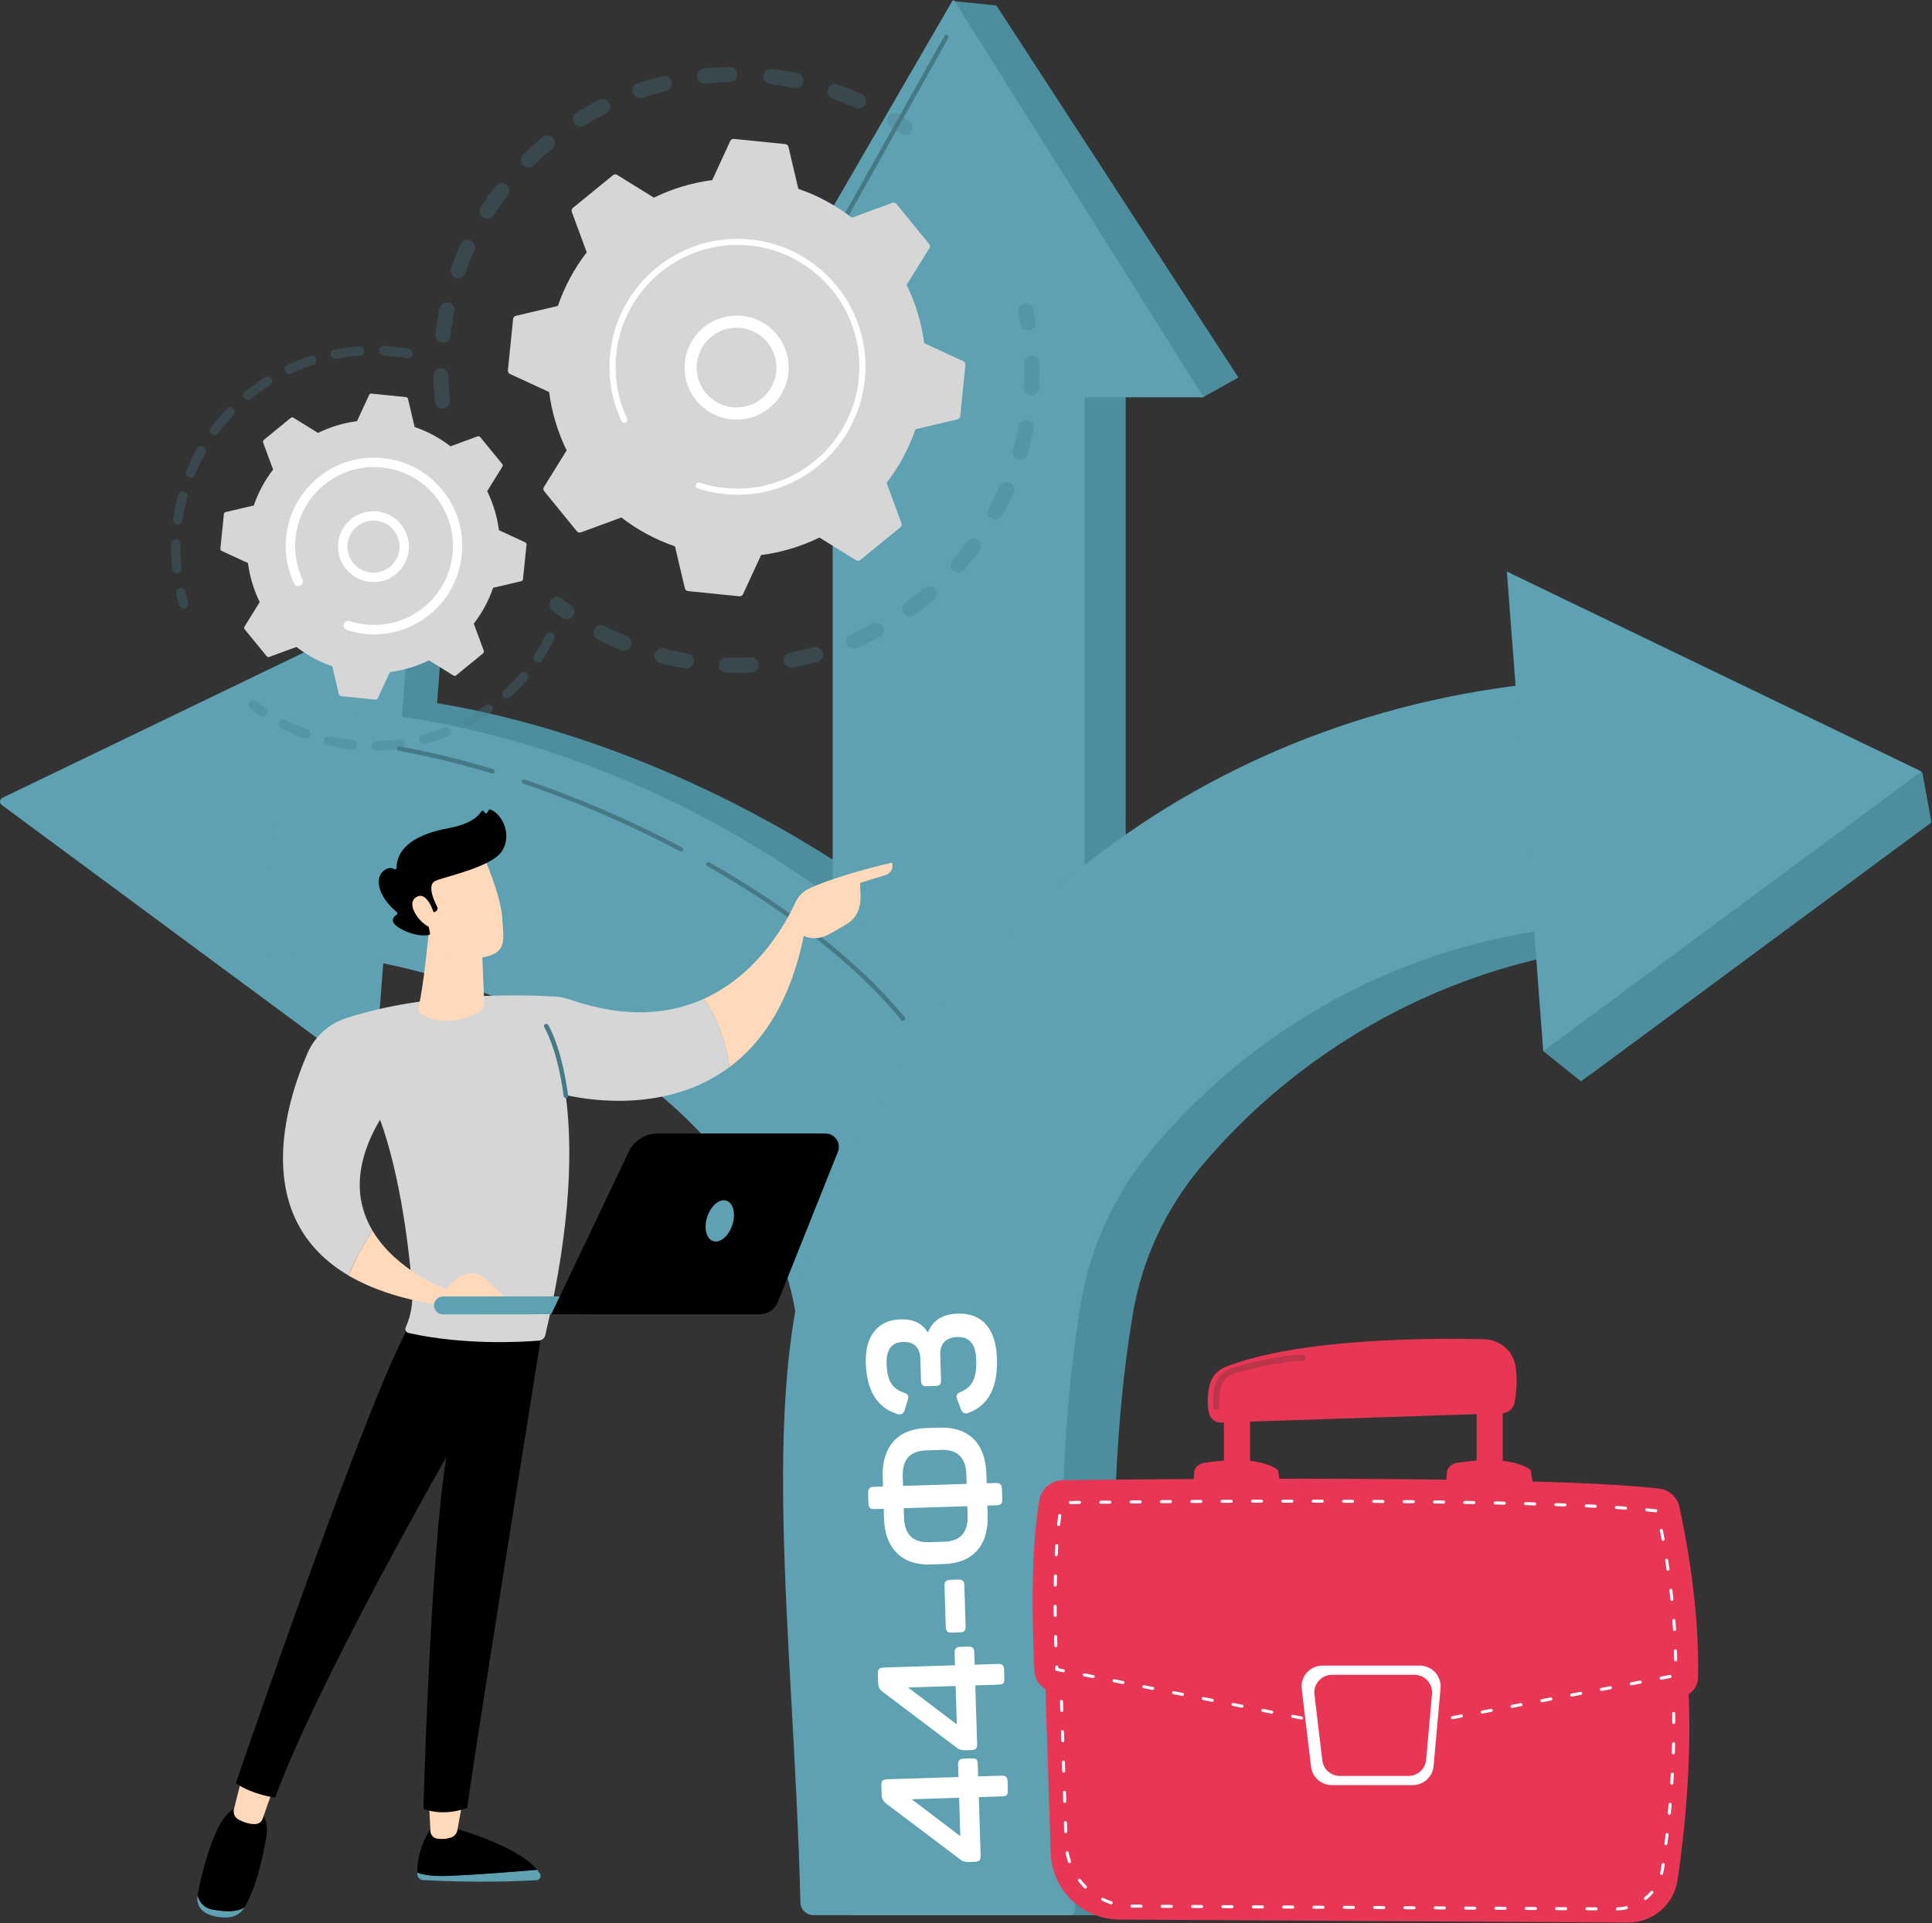 <?xml version="1.0" encoding="UTF-8"?> <svg xmlns="http://www.w3.org/2000/svg" width="2811" height="2799" viewBox="0 0 2811 2799" fill="none"><rect x="0" y="0" width="2811" height="2799" fill="#333333" stroke="none"/> <g clip-path="url(#clip0_317_145)"> <mask id="mask0_317_145" style="mask-type:luminance" maskUnits="userSpaceOnUse" x="0" y="0" width="2811" height="2799"> <path d="M2811 0H0V2799H2811V0Z" fill="white"></path> </mask> <g mask="url(#mask0_317_145)"> <path d="M1424.16 1415.33C1194.46 1197.53 805.956 1009.13 465.056 1008.63L435.756 1365.73C444.856 1365.43 454.056 1365.33 463.256 1365.33C747.056 1365.33 1022.56 1525.33 1190.36 1728.13C1236.86 1630.43 1333.16 1566.13 1378.46 1466.73L1424.16 1415.33Z" fill="#4D8E9E"></path> <path d="M597.556 874.629L45.755 1142.73L124.156 1201.43H622.456L646.056 889.429L597.556 874.629Z" fill="#4D8E9E"></path> <path d="M597.556 874.629L544.656 1572.43L2.456 1171.43C-1.244 1168.73 -0.644 1163.13 3.456 1161.13L597.556 874.629Z" fill="#5DA1B2"></path> <path d="M1157.16 1908.73C1208.46 1792.23 1303.76 1557.23 1385.76 1461.93C1152.36 1213.93 780.956 1030.53 413.656 1030.03L384.356 1387.13C393.456 1386.83 402.656 1386.73 411.856 1386.73C711.256 1386.73 1104.96 1600.83 1157.16 1908.73Z" fill="#5DA1B2"></path> <path d="M1313.76 1485.53C1312.86 1485.53 1311.96 1485.13 1311.36 1484.43C1246.76 1406.13 1149.16 1328.73 1029.06 1260.53C1027.56 1259.63 1027.06 1257.73 1027.86 1256.23C1028.76 1254.73 1030.66 1254.23 1032.16 1255.03C1152.86 1323.53 1251.16 1401.43 1316.26 1480.33C1317.36 1481.63 1317.16 1483.63 1315.86 1484.73C1315.16 1485.33 1314.46 1485.53 1313.76 1485.53Z" fill="#457986"></path> <path d="M991.156 1239.43C990.656 1239.43 990.156 1239.33 989.656 1239.03C916.056 1200.03 839.256 1166.93 761.456 1140.43C759.856 1139.83 758.956 1138.03 759.456 1136.43C760.056 1134.83 761.856 1133.93 763.456 1134.43C841.556 1161.03 918.556 1194.33 992.556 1233.43C994.056 1234.23 994.656 1236.13 993.856 1237.73C993.356 1238.83 992.256 1239.43 991.156 1239.43Z" fill="#457986"></path> <path d="M716.456 1125.73C716.156 1125.73 715.856 1125.73 715.556 1125.63C668.656 1111.43 623.056 1100.33 580.056 1092.63C578.356 1092.33 577.156 1090.73 577.556 1088.93C577.856 1087.23 579.456 1086.03 581.256 1086.33C624.456 1094.03 670.356 1105.13 717.456 1119.43C719.156 1119.93 720.056 1121.73 719.556 1123.33C719.056 1124.83 717.756 1125.73 716.456 1125.73Z" fill="#457986"></path> <path d="M1449.66 7.93L1385.56 1.43L1400.76 32.83L1104.96 543.529H1635.06L1751.26 577.629L1801.86 549.429L1449.66 7.93Z" fill="#4D8E9E"></path> <path d="M1277.06 497.23V1154.13C1334.96 1201.43 1342.06 1386.83 1394.76 1444.53C1453.26 1387.53 1564.56 1267.23 1637.86 1223.53V497.23H1277.06Z" fill="#4D8E9E"></path> <path d="M1062.86 578.23H1751.26L1388.66 1.33C1387.96 0.13 1386.16 0.23 1385.56 1.43L1057.16 568.33C1054.56 572.73 1057.76 578.23 1062.86 578.23Z" fill="#5DA1B2"></path> <path d="M1211.46 531.93V1307.73C1277.06 1355.03 1326.86 1422.73 1379.56 1480.33C1438.06 1423.33 1506.66 1306.53 1578.06 1261.53V531.93H1211.46Z" fill="#5DA1B2"></path> <path d="M1215.36 564.03H1099.86C1097.16 564.03 1094.86 562.629 1093.46 560.329C1092.16 558.029 1092.06 555.329 1093.36 552.929L1374.16 52.33C1375.06 50.83 1376.96 50.23 1378.46 51.13C1379.96 52.03 1380.56 53.93 1379.66 55.43L1098.86 556.03C1098.56 556.53 1098.76 556.929 1098.86 557.129C1098.96 557.329 1099.26 557.629 1099.76 557.629H1215.26C1216.96 557.629 1218.36 559.029 1218.36 560.729C1218.46 562.629 1217.06 564.03 1215.36 564.03Z" fill="#457986"></path> <path d="M2451.86 1019.93C1922.76 1020.63 1469.86 1317.23 1273.96 1786.03V1786.13C1273.76 1786.53 1273.56 1787.03 1273.46 1787.43H1273.66C1170.86 2013.23 1232.46 2395.43 1240.56 2787.33H1592.86H1607.86C1623.96 2787.33 1636.86 2773.73 1635.96 2757.63C1619.96 2460.53 1606.16 2161.73 1648.26 1912.23C1661.56 1833.23 1695.96 1759.13 1747.86 1697.43C1915.66 1497.83 2169.46 1370.63 2453.66 1370.63C2462.86 1370.63 2472.06 1370.53 2481.16 1370.83L2451.86 1019.93Z" fill="#4D8E9E"></path> <path d="M2376.96 995.129C2376.56 990.629 2372.76 987.129 2368.26 987.129C1842.66 990.929 1393.26 1290.63 1198.36 1767.63C1198.16 1768.03 1197.96 1768.43 1197.86 1768.83H1198.06C1096.86 1995.23 1155.06 2376.13 1164.56 2768.73C1164.86 2779.03 1173.16 2787.23 1183.56 2787.23H1555.76C1560.76 2787.23 1564.66 2783.03 1564.36 2778.13C1547.46 2453.53 1528.06 2167.93 1572.36 1898.13C1585.76 1816.23 1620.76 1739.23 1673.76 1675.33C1841.56 1473.03 2094.76 1344.13 2378.16 1344.13C2384.16 1344.13 2390.16 1344.13 2396.16 1344.13C2401.26 1344.23 2405.26 1339.83 2404.86 1334.73L2376.96 995.129Z" fill="#5DA1B2"></path> <path d="M2808.76 1197.83L2810.16 1196.83L2797.06 1124.63L2795.86 1124.03L2795.66 1122.73L2794.36 1123.33L2260.96 866.129L2297.76 1351.23L2288.46 1355.43L2245.36 1529.73L2300.26 1573.73L2313.86 1563.73V1563.93L2808.36 1198.23L2808.76 1197.83Z" fill="#4D8E9E"></path> <path d="M2192.46 831.83L2245.36 1529.73L2795.66 1122.73L2192.46 831.83Z" fill="#5DA1B2"></path> <g opacity="0.3"> <path d="M643.856 594.729C638.256 594.729 633.456 590.529 632.856 584.829C631.556 572.429 630.756 559.829 630.556 547.229C630.456 541.129 635.256 536.129 641.356 536.029C641.456 536.029 641.456 536.029 641.556 536.029C647.556 536.029 652.456 540.829 652.556 546.829C652.756 558.729 653.556 570.729 654.756 582.529C655.356 588.629 650.956 594.029 644.956 594.629C644.656 594.729 644.256 594.729 643.856 594.729ZM644.556 498.529C644.156 498.529 643.656 498.529 643.256 498.429C637.156 497.729 632.856 492.229 633.556 486.129C635.056 473.729 637.056 461.229 639.556 449.029C640.756 443.029 646.556 439.229 652.556 440.429C658.556 441.629 662.356 447.529 661.156 453.429C658.756 465.029 656.856 476.929 655.456 488.729C654.856 494.429 650.156 498.529 644.556 498.529ZM666.456 404.929C665.256 404.929 663.956 404.729 662.756 404.329C657.056 402.329 654.056 395.929 656.056 390.229C660.256 378.429 664.956 366.729 670.156 355.329C672.656 349.829 679.256 347.329 684.756 349.829C690.256 352.329 692.756 358.929 690.256 364.429C685.356 375.229 680.856 386.329 676.856 397.529C675.256 402.129 671.056 404.929 666.456 404.929ZM708.756 318.529C706.756 318.529 704.656 317.929 702.856 316.829C697.756 313.529 696.256 306.729 699.456 301.629C706.156 291.129 713.456 280.729 721.056 270.829C724.756 266.029 731.656 265.029 736.556 268.729C741.356 272.429 742.356 279.329 738.656 284.229C731.456 293.629 724.556 303.529 718.156 313.529C715.956 316.729 712.356 318.529 708.756 318.529ZM769.156 243.729C766.356 243.729 763.456 242.629 761.256 240.429C756.956 236.129 757.056 229.129 761.356 224.829C770.256 216.029 779.656 207.529 789.256 199.529C793.956 195.629 800.856 196.229 804.756 200.929C808.656 205.629 808.056 212.529 803.356 216.429C794.256 224.029 785.256 232.129 776.856 240.429C774.756 242.629 771.956 243.729 769.156 243.729ZM844.656 184.229C840.956 184.229 837.356 182.429 835.256 179.029C832.056 173.829 833.656 167.029 838.756 163.829C849.356 157.229 860.356 151.029 871.556 145.329C876.956 142.529 883.656 144.729 886.356 150.129C889.156 155.529 886.956 162.229 881.556 164.929C870.956 170.329 860.456 176.229 850.456 182.529C848.656 183.629 846.656 184.229 844.656 184.229ZM1249.16 157.929C1247.66 157.929 1246.06 157.629 1244.56 156.929C1233.76 152.029 1222.56 147.529 1211.36 143.529C1205.66 141.529 1202.56 135.229 1204.66 129.429C1206.66 123.729 1212.96 120.629 1218.76 122.729C1230.56 126.929 1242.36 131.629 1253.66 136.829C1259.26 139.329 1261.66 145.929 1259.16 151.429C1257.36 155.529 1253.36 157.929 1249.16 157.929ZM931.456 142.829C926.856 142.829 922.556 139.929 921.056 135.429C919.056 129.629 922.156 123.429 927.856 121.429C939.656 117.329 951.756 113.729 963.956 110.729C969.856 109.229 975.856 112.829 977.356 118.729C978.856 124.629 975.256 130.629 969.356 132.129C957.856 135.029 946.356 138.429 935.156 142.329C933.856 142.629 932.656 142.829 931.456 142.829ZM1157.76 128.229C1157.06 128.229 1156.26 128.129 1155.56 128.029C1143.96 125.629 1132.06 123.729 1120.26 122.429C1114.16 121.729 1109.86 116.229 1110.56 110.229C1111.26 104.129 1116.76 99.83 1122.76 100.529C1135.16 101.929 1147.66 103.929 1159.96 106.429C1165.96 107.629 1169.76 113.429 1168.56 119.429C1167.46 124.629 1162.86 128.229 1157.76 128.229ZM1025.26 121.929C1019.66 121.929 1014.86 117.729 1014.26 112.029C1013.66 105.929 1017.96 100.529 1024.06 99.83C1036.46 98.53 1049.06 97.73 1061.66 97.43C1061.76 97.43 1061.86 97.43 1061.86 97.43C1067.86 97.43 1072.76 102.229 1072.86 108.229C1072.96 114.329 1068.16 119.329 1062.06 119.529C1050.16 119.729 1038.16 120.529 1026.36 121.829C1026.06 121.929 1025.66 121.929 1025.26 121.929Z" fill="#457986"></path> <path d="M1316.56 196.229C1314.36 196.229 1312.16 195.629 1310.26 194.229C1305.56 190.929 1300.76 187.729 1295.96 184.729C1290.86 181.429 1289.26 174.629 1292.56 169.529C1295.86 164.429 1302.66 162.829 1307.76 166.129C1312.86 169.329 1317.86 172.729 1322.86 176.129C1327.86 179.629 1329.06 186.529 1325.66 191.529C1323.46 194.529 1320.06 196.229 1316.56 196.229Z" fill="#457986"></path> </g> <g opacity="0.3"> <path d="M1495.86 481.03C1490.56 481.03 1485.86 477.13 1484.96 471.73C1484.06 466.13 1483.06 460.43 1481.86 454.83C1480.66 448.83 1484.46 443.03 1490.46 441.83C1496.46 440.63 1502.26 444.53 1503.46 450.43C1504.66 456.33 1505.76 462.33 1506.66 468.23C1507.66 474.23 1503.56 479.93 1497.46 480.83C1497.06 480.93 1496.46 481.03 1495.86 481.03Z" fill="#457986"></path> <path d="M1071.86 979.231C1066.76 979.231 1061.66 979.132 1056.56 978.932C1050.46 978.732 1045.66 973.631 1045.86 967.531C1046.06 961.431 1051.16 956.632 1057.26 956.832C1069.06 957.232 1080.86 957.131 1092.46 956.531C1098.56 956.231 1103.76 960.931 1104.06 967.031C1104.36 973.131 1099.66 978.331 1093.56 978.631C1086.46 979.131 1079.16 979.231 1071.86 979.231ZM998.556 973.031C997.956 973.031 997.356 972.932 996.656 972.832C984.556 970.732 972.356 968.131 960.456 965.031C954.556 963.531 951.056 957.531 952.556 951.631C954.056 945.731 960.156 942.131 966.056 943.731C977.356 946.631 988.956 949.131 1000.46 951.131C1006.46 952.131 1010.46 957.832 1009.46 963.832C1008.56 969.232 1003.86 973.031 998.556 973.031ZM1151.26 971.832C1146.06 971.832 1141.46 968.132 1140.46 962.832C1139.36 956.832 1143.26 951.032 1149.26 949.932C1160.76 947.732 1172.26 945.132 1183.56 941.932C1189.46 940.332 1195.56 943.731 1197.16 949.631C1198.76 955.531 1195.36 961.631 1189.46 963.231C1177.56 966.531 1165.46 969.331 1153.36 971.631C1152.66 971.831 1151.96 971.832 1151.26 971.832ZM907.656 946.932C906.256 946.932 904.856 946.631 903.456 946.131C892.056 941.431 880.756 936.231 869.856 930.631C864.456 927.831 862.256 921.231 865.056 915.731C867.856 910.331 874.456 908.132 879.956 910.932C890.356 916.232 901.056 921.231 911.856 925.731C917.456 928.031 920.156 934.531 917.856 940.131C916.056 944.331 911.956 946.932 907.656 946.932ZM1241.76 944.231C1237.46 944.231 1233.46 941.731 1231.66 937.531C1229.26 931.931 1231.86 925.431 1237.46 923.031C1248.16 918.431 1258.86 913.231 1269.16 907.731C1274.56 904.831 1281.26 906.831 1284.06 912.231C1286.96 917.631 1284.96 924.331 1279.56 927.131C1268.66 932.931 1257.46 938.331 1246.26 943.231C1244.66 943.931 1243.16 944.231 1241.76 944.231ZM1323.86 897.332C1320.46 897.332 1317.06 895.732 1314.96 892.832C1311.36 887.932 1312.46 881.032 1317.36 877.432C1326.86 870.532 1336.06 863.231 1344.96 855.631C1349.56 851.631 1356.56 852.131 1360.56 856.731C1364.56 861.331 1364.06 868.332 1359.46 872.332C1350.16 880.332 1340.36 888.132 1330.46 895.332C1328.46 896.632 1326.16 897.332 1323.86 897.332ZM1393.86 833.631C1391.26 833.631 1388.66 832.732 1386.56 830.832C1381.96 826.832 1381.56 819.831 1385.56 815.231C1393.26 806.431 1400.76 797.232 1407.76 787.932C1411.36 783.032 1418.26 782.031 1423.16 785.631C1428.06 789.231 1429.06 796.231 1425.46 801.031C1418.16 810.931 1410.26 820.532 1402.16 829.832C1399.96 832.432 1396.96 833.631 1393.86 833.631ZM1448.36 756.231C1446.56 756.231 1444.76 755.832 1443.06 754.832C1437.76 751.932 1435.76 745.232 1438.66 739.832C1444.26 729.632 1449.56 718.932 1454.26 708.332C1456.76 702.732 1463.26 700.231 1468.86 702.731C1474.46 705.231 1476.96 711.732 1474.46 717.332C1469.46 728.532 1463.96 739.731 1457.96 750.531C1456.06 754.231 1452.26 756.231 1448.36 756.231ZM1484.46 668.731C1483.46 668.731 1482.46 668.632 1481.36 668.332C1475.46 666.632 1472.16 660.531 1473.76 654.631C1476.96 643.431 1479.76 631.931 1482.06 620.431C1483.26 614.431 1489.06 610.531 1495.06 611.731C1501.06 612.931 1504.96 618.731 1503.76 624.731C1501.36 636.831 1498.46 648.931 1495.06 660.731C1493.66 665.631 1489.26 668.731 1484.46 668.731ZM1500.56 575.531C1500.36 575.531 1500.06 575.531 1499.86 575.531C1493.76 575.131 1489.16 569.931 1489.56 563.831C1490.06 555.231 1490.36 546.531 1490.36 537.931C1490.36 534.831 1490.36 531.731 1490.26 528.631C1490.16 522.531 1494.96 517.531 1501.06 517.331C1507.26 517.031 1512.16 522.031 1512.36 528.131C1512.46 531.431 1512.46 534.631 1512.46 537.931C1512.46 546.931 1512.16 556.131 1511.66 565.131C1511.16 571.031 1506.26 575.531 1500.56 575.531Z" fill="#457986"></path> <path d="M824.456 901.229C822.256 901.229 820.056 900.529 818.156 899.229C813.256 895.829 808.356 892.229 803.556 888.529C798.756 884.829 797.756 877.929 801.556 873.029C805.256 868.229 812.156 867.229 817.056 871.029C821.656 874.529 826.256 877.929 830.956 881.229C835.956 884.729 837.156 891.629 833.656 896.629C831.356 899.629 827.856 901.229 824.456 901.229Z" fill="#457986"></path> </g> <path d="M839.356 773.229C840.756 774.929 843.056 775.529 845.156 774.829L904.056 753.129C927.256 771.029 953.556 785.329 982.056 795.129L996.456 856.229C996.956 858.329 998.756 859.929 1000.96 860.229L1075.86 867.829C1078.06 868.029 1080.16 866.829 1081.06 864.829L1107.36 807.829C1137.26 803.929 1165.86 795.229 1192.26 782.329L1245.66 815.429C1247.56 816.629 1249.96 816.429 1251.66 815.029L1310.06 767.429C1311.76 766.029 1312.36 763.729 1311.66 761.629L1289.96 702.729C1307.86 679.529 1322.16 653.229 1331.96 624.729L1393.06 610.329C1395.16 609.829 1396.76 608.029 1397.06 605.829L1404.66 530.929C1404.86 528.729 1403.66 526.629 1401.66 525.729L1344.66 499.429C1340.76 469.529 1332.06 440.929 1319.16 414.529L1352.26 361.129C1353.46 359.229 1353.26 356.829 1351.86 355.129L1304.26 296.729C1302.86 295.029 1300.56 294.429 1298.46 295.129L1239.56 316.829C1216.36 298.929 1190.06 284.629 1161.56 274.829L1147.16 213.729C1146.66 211.629 1144.86 210.029 1142.66 209.729L1067.76 202.129C1065.56 201.929 1063.46 203.129 1062.56 205.129L1036.26 262.129C1006.36 266.029 977.756 274.729 951.356 287.629L897.956 254.529C896.056 253.329 893.656 253.529 891.956 254.929L833.556 302.529C831.856 303.929 831.256 306.229 831.956 308.329L853.656 367.229C835.756 390.429 821.456 416.729 811.656 445.229L750.556 459.629C748.456 460.129 746.856 461.929 746.556 464.129L738.956 539.029C738.756 541.229 739.956 543.329 741.956 544.229L798.956 570.529C802.856 600.429 811.556 629.029 824.456 655.429L791.356 708.829C790.156 710.729 790.356 713.129 791.756 714.829L839.356 773.229Z" fill="#D6D6D6"></path> <path d="M1071.66 610.73C1034.76 610.73 1002.36 583.63 996.856 546.03C990.756 504.73 1019.46 466.13 1060.76 460.13C1080.76 457.13 1100.76 462.23 1116.96 474.23C1133.16 486.33 1143.76 503.93 1146.66 523.93C1152.76 565.23 1124.06 603.83 1082.76 609.83C1079.06 610.43 1075.36 610.73 1071.66 610.73ZM1071.86 476.93C1068.96 476.93 1066.16 477.13 1063.26 477.53C1031.56 482.23 1009.66 511.73 1014.26 543.43C1018.96 575.13 1048.46 597.03 1080.16 592.43C1111.86 587.73 1133.76 558.23 1129.16 526.53C1126.86 511.23 1118.76 497.63 1106.36 488.43C1096.26 480.83 1084.26 476.93 1071.86 476.93Z" fill="white"></path> <path d="M1073.26 720.029C1066.96 720.029 1060.56 719.729 1054.16 719.029C1052.16 718.829 1050.16 718.629 1048.16 718.329C1038.26 717.029 1028.56 714.929 1019.06 712.029C1018.96 712.029 1018.76 711.929 1018.66 711.929C1018.26 711.829 1017.96 711.729 1017.56 711.629C1016.86 711.429 1016.16 711.229 1015.46 710.929C1013.56 710.329 1012.36 708.629 1012.36 706.729C1012.36 706.229 1012.46 705.829 1012.56 705.329C1013.36 703.029 1015.76 701.729 1018.16 702.529C1030.06 706.429 1042.56 709.029 1055.16 710.229C1117.66 716.529 1175.96 689.429 1212.36 643.429C1232.56 617.829 1245.96 586.429 1249.46 551.629C1250.06 545.529 1250.36 539.429 1250.36 533.429C1250.36 492.729 1236.46 453.629 1210.36 421.629C1180.46 384.929 1137.96 362.129 1090.86 357.329C993.556 347.529 906.456 418.629 896.556 515.929C895.956 521.929 895.656 527.929 895.656 533.929C895.656 559.929 901.356 585.529 912.356 609.029C912.656 609.629 912.756 610.229 912.756 610.929C912.756 612.629 911.856 614.129 910.256 614.929C908.056 615.929 905.456 615.029 904.356 612.829C892.756 588.129 886.756 561.229 886.756 533.929C886.756 527.629 887.056 521.329 887.756 515.029C898.056 412.929 989.656 338.229 1091.76 348.529C1141.26 353.529 1185.76 377.529 1217.26 416.029C1244.66 449.529 1259.16 490.629 1259.26 533.329C1259.26 539.629 1258.96 546.029 1258.26 552.429C1253.26 601.929 1229.26 646.429 1190.76 677.929C1157.06 705.429 1115.96 720.029 1073.26 720.029Z" fill="white"></path> <g opacity="0.3"> <path d="M267.156 885.629C264.256 885.629 261.456 883.729 260.656 880.729C259.056 875.129 257.556 869.529 256.256 863.829C255.456 860.129 257.656 856.529 261.356 855.629C265.056 854.729 268.656 857.129 269.556 860.729C270.756 866.129 272.156 871.529 273.756 876.829C274.856 880.429 272.756 884.229 269.156 885.329C268.456 885.529 267.856 885.629 267.156 885.629Z" fill="#457986"></path> <path d="M257.156 834.13C253.656 834.13 250.756 831.53 250.356 828.03C249.356 818.13 248.856 808.03 248.856 798.03C248.856 795.93 248.856 793.83 248.956 791.73C249.056 787.93 252.356 785.13 255.956 785.03C259.756 785.13 262.756 788.23 262.656 792.03C262.656 794.03 262.556 796.03 262.556 798.03C262.556 807.53 263.056 817.13 264.056 826.63C264.456 830.33 261.756 833.73 257.956 834.13C257.556 834.13 257.356 834.13 257.156 834.13ZM258.656 763.33C258.356 763.33 257.956 763.33 257.656 763.23C253.956 762.73 251.356 759.23 251.856 755.53C253.556 743.53 256.056 731.63 259.256 720.03C260.256 716.43 264.056 714.23 267.656 715.23C271.256 716.23 273.456 719.93 272.456 723.63C269.456 734.73 267.056 746.13 265.456 757.53C264.856 760.93 261.956 763.33 258.656 763.33ZM277.256 695.03C276.356 695.03 275.556 694.83 274.656 694.53C271.156 693.13 269.556 689.13 270.956 685.63C275.556 674.43 280.856 663.53 286.856 652.93C288.756 649.63 292.856 648.53 296.156 650.33C299.456 652.23 300.556 656.33 298.756 659.63C293.056 669.63 287.956 680.13 283.656 690.73C282.456 693.43 279.856 695.03 277.256 695.03ZM312.056 633.43C310.656 633.43 309.256 633.03 307.956 632.13C304.956 629.93 304.256 625.63 306.556 622.63C313.756 612.93 321.656 603.63 329.956 594.83C332.556 592.13 336.856 592.03 339.556 594.63C342.256 597.23 342.356 601.53 339.756 604.23C331.856 612.53 324.356 621.43 317.456 630.73C316.256 632.53 314.156 633.43 312.056 633.43ZM360.856 582.23C358.856 582.23 356.956 581.33 355.556 579.73C353.156 576.83 353.556 572.53 356.456 570.13C365.756 562.43 375.656 555.33 385.856 548.93C389.056 546.93 393.256 547.83 395.256 551.03C397.256 554.23 396.356 558.43 393.156 560.43C383.456 566.63 373.956 573.43 365.056 580.73C363.956 581.63 362.456 582.23 360.856 582.23ZM420.656 544.33C418.056 544.33 415.656 542.93 414.456 540.43C412.856 537.03 414.356 532.93 417.756 531.33C428.656 526.13 440.056 521.63 451.456 517.93C455.056 516.73 458.856 518.73 460.056 522.33C461.256 525.93 459.256 529.73 455.656 530.93C444.756 534.53 433.956 538.83 423.556 543.73C422.656 544.13 421.656 544.33 420.656 544.33ZM487.856 522.23C484.656 522.23 481.856 519.93 481.156 516.73C480.456 513.03 482.856 509.43 486.556 508.73C498.356 506.43 510.456 504.83 522.556 503.93C526.356 503.73 529.556 506.53 529.856 510.23C530.156 514.03 527.256 517.23 523.556 517.53C512.056 518.33 500.456 519.83 489.256 522.03C488.756 522.23 488.356 522.23 487.856 522.23ZM593.756 521.43C593.356 521.43 592.956 521.43 592.556 521.33C582.756 519.63 572.756 518.33 562.656 517.63C561.156 517.53 559.656 517.43 558.156 517.33C554.356 517.13 551.456 513.93 551.656 510.13C551.856 506.33 555.056 503.33 558.856 503.63C560.456 503.73 562.056 503.83 563.656 503.93C574.156 504.63 584.656 505.93 594.956 507.73C598.656 508.43 601.156 511.93 600.456 515.63C599.856 519.03 596.956 521.43 593.756 521.43Z" fill="#457986"></path> </g> <g opacity="0.3"> <path d="M547.256 1092.23C543.556 1092.23 540.456 1089.23 540.456 1085.53C540.456 1081.73 543.456 1078.63 547.156 1078.63C558.456 1078.53 569.956 1077.63 581.056 1076.13C584.756 1075.63 588.256 1078.23 588.756 1081.93C589.256 1085.63 586.656 1089.13 582.956 1089.63C571.256 1091.23 559.256 1092.03 547.256 1092.23C547.356 1092.23 547.356 1092.23 547.256 1092.23ZM512.456 1090.63C512.256 1090.63 511.956 1090.63 511.756 1090.63C499.956 1089.33 488.156 1087.33 476.556 1084.73C472.856 1083.83 470.556 1080.23 471.456 1076.53C472.256 1072.83 475.956 1070.63 479.656 1071.43C490.656 1073.93 501.956 1075.93 513.256 1077.13C516.956 1077.53 519.756 1080.93 519.256 1084.63C518.856 1088.03 515.856 1090.63 512.456 1090.63ZM616.256 1082.93C613.256 1082.93 610.456 1080.93 609.656 1077.83C608.656 1074.23 610.856 1070.43 614.556 1069.53C625.556 1066.63 636.456 1063.03 646.956 1058.93C650.456 1057.53 654.456 1059.23 655.856 1062.73C657.256 1066.23 655.556 1070.23 652.056 1071.63C641.056 1076.03 629.656 1079.73 618.156 1082.73C617.456 1082.83 616.856 1082.93 616.256 1082.93ZM444.556 1074.83C443.756 1074.83 442.956 1074.73 442.256 1074.43C431.056 1070.33 420.056 1065.53 409.556 1060.13C406.156 1058.43 404.856 1054.33 406.556 1050.93C408.256 1047.63 412.356 1046.23 415.756 1047.93C425.856 1053.03 436.356 1057.63 446.956 1061.53C450.456 1062.83 452.356 1066.73 451.056 1070.23C449.956 1073.13 447.356 1074.83 444.556 1074.83ZM680.956 1057.23C678.556 1057.23 676.156 1055.93 674.956 1053.73C673.156 1050.43 674.356 1046.33 677.656 1044.43C687.556 1039.03 697.256 1032.93 706.456 1026.33C709.556 1024.13 713.756 1024.83 715.956 1027.93C718.156 1031.03 717.456 1035.23 714.356 1037.43C704.656 1044.33 694.556 1050.73 684.156 1056.43C683.156 1056.93 682.056 1057.23 680.956 1057.23ZM737.556 1016.73C735.756 1016.73 733.856 1016.03 732.556 1014.53C730.056 1011.73 730.156 1007.43 732.956 1004.93C741.356 997.23 749.256 989.03 756.656 980.43C759.156 977.53 763.456 977.23 766.256 979.73C769.156 982.23 769.456 986.53 766.956 989.33C759.256 998.33 750.856 1006.93 742.156 1015.03C740.856 1016.13 739.256 1016.73 737.556 1016.73ZM782.856 963.83C781.556 963.83 780.256 963.43 779.056 962.73C775.956 960.63 775.056 956.43 777.156 953.23C783.456 943.83 789.156 933.93 794.256 923.83C795.956 920.43 800.056 919.13 803.456 920.83C806.856 922.53 808.156 926.63 806.456 930.03C801.156 940.63 795.056 951.03 788.556 960.93C787.256 962.73 785.056 963.83 782.856 963.83Z" fill="#457986"></path> <path d="M382.256 1043.03C380.956 1043.03 379.656 1042.63 378.456 1041.83C373.656 1038.53 368.856 1035.13 364.356 1031.63C361.356 1029.33 360.756 1025.03 363.056 1022.03C365.356 1019.03 369.656 1018.53 372.656 1020.73C376.956 1024.03 381.556 1027.33 386.156 1030.43C389.256 1032.53 390.056 1036.83 387.956 1039.93C386.656 1041.93 384.456 1043.03 382.256 1043.03Z" fill="#457986"></path> </g> <path d="M387.956 954.93C388.856 956.03 390.456 956.53 391.856 956.03L431.256 941.53C446.756 953.53 464.356 963.13 483.456 969.63L493.056 1010.53C493.356 1011.93 494.556 1013.03 496.056 1013.13L546.156 1018.23C547.656 1018.33 549.056 1017.63 549.656 1016.23L567.256 978.13C587.256 975.53 606.456 969.63 624.056 961.03L659.756 983.13C661.056 983.93 662.656 983.83 663.756 982.83L702.756 950.93C703.856 950.03 704.356 948.43 703.856 947.03L689.356 907.63C701.356 892.13 710.956 874.53 717.456 855.43L758.356 845.83C759.756 845.53 760.856 844.33 760.956 842.83L766.056 792.73C766.156 791.23 765.456 789.83 764.056 789.23L725.956 771.63C723.356 751.63 717.456 732.43 708.856 714.83L730.956 679.13C731.756 677.83 731.656 676.23 730.656 675.13L698.756 636.13C697.856 635.03 696.256 634.53 694.856 635.03L655.456 649.53C639.956 637.53 622.356 627.93 603.256 621.43L593.656 580.53C593.356 579.13 592.156 578.03 590.656 577.93L540.556 572.83C539.056 572.73 537.656 573.43 537.056 574.83L519.456 612.93C499.456 615.53 480.256 621.43 462.656 630.03L426.956 607.93C425.656 607.13 424.056 607.23 422.956 608.23L383.956 640.13C382.856 641.03 382.356 642.63 382.856 644.03L397.356 683.43C385.356 698.93 375.756 716.53 369.256 735.63L328.356 745.23C326.956 745.53 325.856 746.73 325.756 748.23L320.656 798.33C320.556 799.83 321.256 801.23 322.656 801.83L360.756 819.43C363.356 839.43 369.256 858.63 377.856 876.23L355.756 911.93C354.956 913.23 355.056 914.83 356.056 915.93L387.956 954.93Z" fill="#D6D6D6"></path> <path d="M543.356 847.129C532.356 847.129 521.656 843.629 512.656 836.929C501.556 828.729 494.456 816.729 492.356 803.029C488.256 774.929 507.756 748.629 535.856 744.529C564.056 740.429 590.256 759.929 594.356 788.029C596.356 801.629 592.956 815.229 584.756 826.329C576.556 837.429 564.556 844.629 550.856 846.629C548.456 846.929 545.856 847.129 543.356 847.129ZM543.456 757.529C541.656 757.529 539.756 757.629 537.856 757.929C517.156 761.029 502.856 780.329 505.856 801.029C507.356 811.029 512.656 819.929 520.756 825.929C528.856 831.929 538.856 834.429 548.956 833.029C558.956 831.529 567.856 826.229 573.856 818.129C579.856 810.029 582.456 800.029 580.956 789.929C578.256 771.129 561.956 757.529 543.456 757.529Z" fill="white"></path> <path d="M544.356 923.231C540.056 923.231 535.656 923.031 531.356 922.531C522.656 921.631 514.056 919.931 505.756 917.231C505.356 917.131 505.056 917.031 504.656 916.831C501.756 915.931 499.956 913.231 499.956 910.331C499.956 909.631 500.056 908.931 500.256 908.231C501.456 904.631 505.256 902.731 508.856 903.831C516.556 906.331 524.656 908.031 532.756 908.831C533.156 908.831 533.656 908.931 534.056 908.931C553.356 910.731 572.256 907.631 589.556 900.131C598.956 896.131 607.856 890.731 616.056 884.231C616.156 884.131 616.156 884.131 616.256 884.031C616.456 883.831 616.656 883.731 616.856 883.531C640.656 864.131 655.356 836.631 658.456 806.131C658.856 802.231 659.056 798.231 659.056 794.331C659.056 768.031 650.056 742.631 633.156 721.931C613.756 698.131 586.256 683.431 555.756 680.331C525.256 677.231 495.356 686.231 471.556 705.631C447.756 725.031 433.056 752.531 429.956 783.031C429.556 786.931 429.356 790.831 429.356 794.631C429.356 811.431 433.056 828.031 440.156 843.231C440.556 844.131 440.756 845.131 440.756 846.131C440.756 848.731 439.356 851.131 436.856 852.331C433.456 853.931 429.356 852.431 427.756 849.031C419.756 832.031 415.656 813.431 415.656 794.631C415.656 790.331 415.856 785.931 416.356 781.631C419.856 747.531 436.356 716.731 462.956 695.031C489.556 673.331 522.956 663.231 557.056 666.731C591.156 670.231 621.956 686.731 643.656 713.331C662.556 736.431 672.556 764.831 672.556 794.231C672.556 798.631 672.356 803.031 671.856 807.431C665.356 873.831 609.356 923.231 544.356 923.231Z" fill="white"></path> <path d="M781.462 2721.16C750.762 2723.86 697.362 2728.16 655.362 2729.96C630.062 2731.06 615.562 2728.56 607.162 2725.26C607.162 2726.16 607.162 2727.06 607.262 2727.96C607.462 2732.36 611.062 2735.96 615.562 2736.16C695.062 2740.56 758.162 2737.66 780.662 2736.36C785.362 2736.06 788.062 2731.06 785.662 2727.06C784.462 2725.06 783.062 2723.06 781.462 2721.16Z" fill="#5DA1B2"></path> <path d="M655.362 2729.95C697.362 2728.05 750.762 2723.75 781.462 2721.15C751.262 2684.05 655.362 2659.05 655.362 2659.05H628.262C609.662 2685.95 606.962 2711.45 607.162 2725.25C615.562 2728.65 630.062 2731.15 655.362 2729.95Z" fill="black"></path> <path d="M623.762 2614.85L626.262 2665.05C626.562 2670.45 630.562 2675.05 636.062 2675.85C641.462 2676.65 648.762 2676.75 656.362 2674.15C661.062 2672.55 664.562 2668.55 665.462 2663.75L674.262 2614.95H623.762V2614.85Z" fill="#FFD9BA"></path> <path d="M309.362 2779.06C296.062 2776.66 289.962 2767.76 287.462 2758.16C287.462 2758.26 287.462 2758.36 287.462 2758.46C285.462 2768.56 290.062 2778.96 299.162 2783.96C310.162 2789.96 322.162 2790.96 331.462 2790.46C341.462 2789.96 350.662 2784.56 355.662 2776.06L355.762 2775.96C345.662 2782.26 331.562 2783.06 309.362 2779.06Z" fill="#5DA1B2"></path> <path d="M372.162 2630.36H349.862C315.862 2629.46 294.462 2722.16 287.462 2758.16C289.962 2767.76 296.062 2776.66 309.362 2779.06C331.562 2783.06 345.662 2782.26 355.762 2775.86C374.162 2744.56 383.262 2698.86 387.662 2672.06C392.562 2641.66 372.162 2630.36 372.162 2630.36Z" fill="black"></path> <path d="M352.762 2583.76L340.362 2633.06C338.862 2639.06 341.762 2645.36 347.362 2648.26C354.262 2651.86 364.062 2655.56 373.062 2654.46C377.262 2653.96 380.762 2650.96 382.162 2646.96L400.362 2595.06L352.762 2583.76Z" fill="#FFD9BA"></path> <path d="M789.062 1934.06C789.062 1934.06 678.262 2626.96 680.062 2630.76C680.062 2630.76 649.462 2644.66 616.062 2632.56C616.062 2632.56 626.062 2262.16 649.562 2120.16C649.562 2120.16 460.362 2451.26 400.362 2616.16C400.362 2616.16 369.062 2612.46 343.062 2595.36C343.062 2595.36 546.762 1999.46 601.062 1920.16L789.062 1934.06Z" fill="black"></path> <path d="M653.962 2116.46C653.362 2116.46 652.762 2116.26 652.262 2115.96C650.762 2114.96 650.262 2112.96 651.262 2111.46L692.662 2045.26C693.162 2044.46 693.862 2043.96 694.762 2043.76L725.262 2037.66C727.062 2037.26 728.762 2038.46 729.162 2040.26C729.562 2042.06 728.362 2043.76 726.562 2044.16L697.462 2050.06L656.762 2115.06C656.162 2115.96 655.062 2116.46 653.962 2116.46Z" fill="black"></path> <path d="M1297.77 1255.55C1297.77 1255.55 1222.97 1272.05 1177.47 1293.05C1168.47 1297.25 1161.27 1304.55 1157.17 1313.55C1143.57 1343.35 1102.87 1418.05 1023.87 1453.75C1035.27 1468.85 1053.57 1500.25 1061.47 1552.95C1108.87 1517.65 1149.77 1458.75 1169.47 1362.05C1169.47 1362.05 1184.47 1370.15 1203.07 1361.15C1212.97 1356.35 1224.37 1349.55 1232.87 1344.25C1241.37 1338.95 1247.77 1330.65 1250.17 1320.95C1253.47 1308.15 1251.47 1296.95 1251.47 1284.95L1289.87 1273.05C1290.07 1273.05 1301.57 1268.65 1297.77 1255.55Z" fill="#FFD9BA"></path> <path d="M1061.47 1552.95C1053.47 1500.15 1035.17 1468.85 1023.87 1453.75C974.866 1475.95 911.066 1482.95 829.762 1454.85C822.262 1452.25 814.462 1450.75 806.562 1450.25C763.362 1447.75 620.762 1443.05 502.862 1482.05C478.062 1490.25 457.962 1508.55 447.562 1532.35C415.662 1605.55 364.062 1772.25 507.362 1856.45C518.362 1829.15 531.062 1807.15 541.962 1790.95C518.862 1752.05 512.062 1698.85 552.962 1629.55C582.862 1710.25 596.862 1827.95 599.762 1880.05C600.762 1897.25 597.762 1914.35 590.962 1930.15L590.262 1931.85C588.862 1935.25 590.762 1939.15 594.462 1939.95C675.162 1958.05 759.162 1953.15 784.162 1951.05C788.662 1950.65 792.362 1947.45 793.362 1943.15C832.562 1777.75 832.662 1664.95 823.062 1593.65C859.966 1601.95 972.166 1619.45 1061.47 1552.95Z" fill="#D6D6D6"></path> <path d="M823.362 1598.15C821.762 1598.15 820.362 1596.95 820.162 1595.35C810.962 1525.75 792.162 1495.35 791.962 1495.05C790.962 1493.55 791.462 1491.55 792.962 1490.55C794.462 1489.55 796.462 1490.05 797.462 1491.55C798.262 1492.85 817.162 1523.25 826.562 1594.55C826.762 1596.35 825.562 1597.95 823.762 1598.25C823.662 1598.15 823.562 1598.15 823.362 1598.15Z" fill="#457986"></path> <path d="M624.162 1353.96C624.162 1353.96 615.962 1440.26 608.762 1465.86C607.662 1469.76 609.362 1473.86 612.862 1475.86C625.062 1482.86 654.362 1494.16 694.362 1474.56C700.862 1471.36 704.762 1464.66 704.462 1457.46L700.962 1374.06L624.162 1353.96Z" fill="#FFD9BA"></path> <path d="M702.762 1243.46C702.762 1243.46 728.862 1303.46 730.662 1334.96C732.462 1366.46 739.162 1386.86 702.762 1393.26C666.362 1399.56 635.662 1381.46 619.062 1350.06C619.062 1350.06 593.062 1301.76 598.862 1281.96C604.662 1262.16 702.762 1243.46 702.762 1243.46Z" fill="#FFD9BA"></path> <path d="M631.562 1327.55L633.662 1326.65C636.262 1325.45 637.462 1322.35 636.062 1319.75C630.962 1309.85 620.962 1287.05 633.862 1281.75C650.562 1274.95 716.562 1261.45 730.762 1238.05C744.462 1215.55 732.362 1186.45 714.062 1178.25C712.862 1177.65 711.362 1178.15 710.762 1179.35L709.262 1182.25C708.262 1184.25 705.362 1183.95 704.662 1181.75C704.062 1179.65 701.362 1179.35 700.162 1181.15C695.762 1188.15 683.962 1199.55 652.362 1205.35C607.462 1213.65 577.762 1231.85 576.962 1262.85C576.962 1264.85 574.862 1265.95 573.162 1264.85C569.862 1262.85 564.562 1261.85 557.462 1267.85C545.162 1278.25 550.162 1305.15 577.262 1327.25C578.562 1328.35 578.562 1330.35 577.162 1331.25C572.262 1334.45 564.962 1342.05 583.862 1352.15C603.462 1362.65 618.062 1361.75 623.662 1360.85C625.062 1360.65 625.962 1359.25 625.662 1357.85L619.662 1330.55C619.362 1329.05 620.462 1327.55 622.062 1327.55H631.562Z" fill="black"></path> <path d="M632.662 1333.25C632.662 1333.25 622.662 1294.95 605.562 1305.65C588.362 1316.35 614.462 1348.55 628.262 1350.05L632.662 1333.25Z" fill="#FFD9BA"></path> <path d="M1189.47 1353.15C1188.77 1353.15 1187.97 1352.95 1187.37 1352.45C1185.97 1351.35 1185.77 1349.25 1186.87 1347.85C1189.67 1344.35 1214.77 1313.65 1224.47 1308.25C1227.97 1306.25 1230.07 1304.25 1230.57 1302.35C1230.77 1301.45 1230.67 1300.45 1230.17 1299.25L1200.67 1305.15L1183.97 1319.45C1182.57 1320.65 1180.57 1320.45 1179.37 1319.05C1178.17 1317.65 1178.37 1315.65 1179.77 1314.45L1197.17 1299.55C1197.57 1299.15 1198.07 1298.95 1198.67 1298.85L1231.27 1292.35C1232.57 1292.05 1233.87 1292.65 1234.67 1293.75C1237.07 1297.25 1237.87 1300.65 1237.07 1303.85C1236.17 1307.65 1233.17 1310.95 1227.87 1313.95C1220.57 1318.05 1199.57 1342.85 1192.17 1352.05C1191.37 1352.75 1190.37 1353.15 1189.47 1353.15Z" fill="#FFD9BA"></path> <path d="M631.362 1897.96L746.762 1899.36L706.362 1861.36C696.362 1851.86 680.962 1850.36 669.362 1857.86C662.562 1862.26 655.262 1868.26 648.862 1876.16C648.862 1876.16 576.862 1849.86 541.962 1790.96C531.062 1807.16 518.362 1829.06 507.362 1856.46C538.762 1874.86 579.262 1889.26 631.362 1897.96Z" fill="#FFD9BA"></path> <path d="M643.862 1912.85C644.062 1912.85 644.262 1912.85 644.562 1912.85L937.566 1912.55C944.766 1912.55 950.666 1906.75 950.666 1899.55C950.666 1892.35 944.766 1886.45 937.566 1886.55L644.562 1886.85C637.362 1886.85 631.462 1892.65 631.462 1899.85C631.362 1906.85 636.862 1912.45 643.862 1912.85Z" fill="#5DA1B2"></path> <path d="M1200.97 1649.65H956.966C938.966 1649.65 922.566 1659.95 914.866 1676.05L802.062 1912.75H1105.37C1116.97 1912.75 1127.37 1905.75 1131.67 1895.05L1219.17 1676.05C1224.07 1663.35 1214.67 1649.65 1200.97 1649.65Z" fill="black"></path> <path d="M1028.97 1770.96C1023.67 1787.26 1027.57 1802.96 1037.67 1806.26C1047.77 1809.46 1060.27 1798.96 1065.57 1782.66C1070.87 1766.36 1066.97 1750.66 1056.87 1747.36C1046.77 1744.16 1034.27 1754.76 1028.97 1770.96Z" fill="#5DA1B2"></path> <path d="M1518.86 2387.73L1528.76 2696.63C1530.46 2750.53 1574.66 2793.33 1628.86 2793.63L2368.46 2798.03C2404.66 2798.23 2435.46 2771.93 2440.76 2736.33C2452.36 2658.33 2467.06 2518.73 2450.46 2387.73H1518.86Z" fill="#E93654"></path> <path d="M2353.26 2780.33C2352.06 2780.33 2351.06 2779.43 2351.06 2778.23C2351.06 2777.03 2351.96 2776.03 2353.16 2775.93C2357.46 2775.73 2361.66 2775.23 2365.86 2774.23C2367.06 2773.93 2368.26 2774.73 2368.46 2775.93C2368.76 2777.13 2367.96 2778.33 2366.86 2778.63C2362.46 2779.53 2357.86 2780.23 2353.26 2780.33ZM2322.36 2780.23L2309.06 2780.13C2307.86 2780.13 2306.86 2779.13 2306.86 2777.93C2306.86 2776.73 2307.86 2775.73 2309.06 2775.73L2322.26 2775.83C2323.46 2775.83 2324.46 2776.83 2324.46 2778.03C2324.56 2779.23 2323.56 2780.23 2322.36 2780.23ZM2278.16 2780.03L2264.86 2779.93C2263.66 2779.93 2262.66 2778.93 2262.66 2777.73C2262.66 2776.53 2263.66 2775.53 2264.86 2775.53L2278.06 2775.63C2279.26 2775.63 2280.26 2776.63 2280.26 2777.83C2280.36 2779.03 2279.46 2780.03 2278.16 2780.03ZM2234.06 2779.73L2220.76 2779.63C2219.56 2779.63 2218.56 2778.63 2218.56 2777.43C2218.56 2776.23 2219.56 2775.23 2220.76 2775.23L2233.96 2775.33C2235.16 2775.33 2236.16 2776.33 2236.16 2777.53C2236.26 2778.73 2235.26 2779.73 2234.06 2779.73ZM2189.96 2779.43L2176.66 2779.33C2175.46 2779.33 2174.46 2778.33 2174.46 2777.13C2174.46 2775.93 2175.66 2774.93 2176.66 2774.93L2189.86 2775.03C2191.06 2775.03 2192.06 2776.03 2192.06 2777.23C2192.16 2778.53 2191.16 2779.43 2189.96 2779.43ZM2145.76 2779.23L2132.46 2779.13C2131.26 2779.13 2130.26 2778.13 2130.26 2776.93C2130.26 2775.73 2131.26 2774.73 2132.46 2774.73L2145.66 2774.83C2146.86 2774.83 2147.86 2775.83 2147.86 2777.03C2147.96 2778.23 2146.96 2779.23 2145.76 2779.23ZM2101.66 2778.93L2088.36 2778.83C2087.16 2778.83 2086.16 2777.83 2086.16 2776.63C2086.16 2775.43 2087.16 2774.43 2088.36 2774.43L2101.56 2774.53C2102.76 2774.53 2103.76 2775.53 2103.76 2776.73C2103.86 2777.93 2102.86 2778.93 2101.66 2778.93ZM2057.46 2778.73L2044.16 2778.63C2042.96 2778.63 2041.96 2777.63 2041.96 2776.43C2041.96 2775.23 2042.96 2774.23 2044.16 2774.23L2057.36 2774.33C2058.56 2774.33 2059.56 2775.33 2059.56 2776.53C2059.66 2777.73 2058.66 2778.73 2057.46 2778.73ZM2013.36 2778.43L2000.06 2778.33C1998.86 2778.33 1997.86 2777.33 1997.86 2776.13C1997.86 2774.93 1998.86 2773.93 2000.06 2773.93L2013.26 2774.03C2014.46 2774.03 2015.46 2775.03 2015.46 2776.23C2015.56 2777.43 2014.56 2778.43 2013.36 2778.43ZM1969.16 2778.13L1955.86 2778.03C1954.66 2778.03 1953.66 2777.03 1953.66 2775.83C1953.66 2774.63 1954.66 2773.63 1955.86 2773.63L1969.06 2773.73C1970.26 2773.73 1971.26 2774.73 1971.26 2775.93C1971.36 2777.23 1970.46 2778.13 1969.16 2778.13ZM1925.06 2777.93L1911.76 2777.83C1910.56 2777.83 1909.56 2776.83 1909.56 2775.63C1909.56 2774.43 1910.56 2773.43 1911.76 2773.43L1924.96 2773.53C1926.16 2773.53 1927.16 2774.53 1927.16 2775.73C1927.26 2776.93 1926.26 2777.93 1925.06 2777.93ZM1880.96 2777.63L1867.66 2777.53C1866.46 2777.53 1865.46 2776.53 1865.46 2775.33C1865.46 2774.13 1866.46 2773.13 1867.66 2773.13L1880.86 2773.23C1882.06 2773.23 1883.06 2774.23 1883.06 2775.43C1883.16 2776.63 1882.16 2777.63 1880.96 2777.63ZM1836.76 2777.43L1823.46 2777.33C1822.26 2777.33 1821.26 2776.33 1821.26 2775.13C1821.26 2773.93 1822.26 2772.93 1823.46 2772.93L1836.66 2773.03C1837.86 2773.03 1838.86 2774.03 1838.86 2775.23C1838.96 2776.43 1837.96 2777.43 1836.76 2777.43ZM1792.66 2777.13L1779.36 2777.03C1778.16 2777.03 1777.16 2776.03 1777.16 2774.83C1777.16 2773.63 1778.16 2772.63 1779.36 2772.63L1792.56 2772.73C1793.76 2772.73 1794.76 2773.73 1794.76 2774.93C1794.86 2776.13 1793.86 2777.13 1792.66 2777.13ZM1748.46 2776.83L1735.16 2776.73C1733.96 2776.73 1732.96 2775.73 1732.96 2774.53C1732.96 2773.33 1734.16 2772.53 1735.16 2772.33L1748.36 2772.43C1749.56 2772.43 1750.56 2773.43 1750.56 2774.63C1750.66 2775.93 1749.76 2776.83 1748.46 2776.83ZM1704.36 2776.63L1691.06 2776.53C1689.86 2776.53 1688.86 2775.53 1688.86 2774.33C1688.86 2773.13 1689.86 2772.13 1691.06 2772.13L1704.26 2772.23C1705.46 2772.23 1706.46 2773.23 1706.46 2774.43C1706.56 2775.63 1705.56 2776.63 1704.36 2776.63ZM1660.26 2776.33L1646.96 2776.23C1645.76 2776.23 1644.76 2775.23 1644.76 2774.03C1644.76 2772.83 1645.76 2771.83 1646.96 2771.83L1660.16 2771.93C1661.36 2771.93 1662.36 2772.93 1662.36 2774.13C1662.46 2775.33 1661.46 2776.33 1660.26 2776.33ZM1616.56 2771.43C1616.36 2771.43 1616.06 2771.43 1615.86 2771.33C1611.56 2769.93 1607.36 2768.23 1603.36 2766.23C1602.26 2765.73 1601.86 2764.33 1602.36 2763.23C1602.86 2762.13 1604.26 2761.73 1605.36 2762.23C1609.26 2764.13 1613.26 2765.83 1617.36 2767.13C1618.56 2767.53 1619.16 2768.73 1618.76 2769.93C1618.36 2770.83 1617.56 2771.43 1616.56 2771.43ZM2393.96 2765.23C2393.36 2765.23 2392.66 2764.93 2392.26 2764.43C2391.46 2763.43 2391.66 2762.13 2392.56 2761.33C2395.86 2758.63 2398.96 2755.63 2401.76 2752.43C2402.56 2751.53 2403.96 2751.43 2404.86 2752.13C2405.76 2752.93 2405.86 2754.33 2405.16 2755.23C2402.26 2758.73 2398.96 2761.93 2395.36 2764.73C2394.86 2765.03 2394.36 2765.23 2393.96 2765.23ZM1579.26 2748.53C1578.66 2748.53 1578.16 2748.33 1577.66 2747.93C1574.46 2744.73 1571.46 2741.33 1568.76 2737.73C1568.06 2736.73 1568.16 2735.33 1569.16 2734.63C1570.16 2733.93 1571.56 2734.03 1572.26 2735.03C1574.86 2738.43 1577.76 2741.73 1580.76 2744.73C1581.66 2745.63 1581.66 2747.03 1580.76 2747.83C1580.46 2748.33 1579.86 2748.53 1579.26 2748.53ZM2417.56 2728.83C2417.36 2728.83 2417.16 2728.83 2416.96 2728.73C2415.76 2728.43 2415.06 2727.23 2415.36 2726.03C2415.96 2723.73 2416.46 2721.43 2416.76 2719.13L2417.66 2713.23C2417.86 2712.03 2418.96 2711.13 2420.16 2711.33C2421.36 2711.53 2422.16 2712.63 2422.06 2713.83L2421.16 2719.73C2420.76 2722.23 2420.26 2724.73 2419.66 2727.13C2419.36 2728.23 2418.46 2728.83 2417.56 2728.83ZM1556.06 2711.53C1555.16 2711.53 1554.26 2710.93 1553.96 2710.03C1552.46 2705.83 1551.36 2701.33 1550.46 2696.93C1550.26 2695.73 1551.06 2694.53 1552.26 2694.33C1553.46 2694.13 1554.66 2694.93 1554.86 2696.13C1555.66 2700.33 1556.76 2704.53 1558.16 2708.63C1558.56 2709.83 1557.96 2711.03 1556.76 2711.43C1556.56 2711.43 1556.26 2711.53 1556.06 2711.53ZM2423.96 2685.23C2423.86 2685.23 2423.76 2685.23 2423.66 2685.23C2422.46 2685.03 2421.56 2684.03 2421.76 2682.73C2422.26 2678.43 2422.86 2674.13 2423.36 2669.63C2423.46 2668.43 2424.56 2667.53 2425.76 2667.73C2426.96 2667.83 2427.86 2668.93 2427.66 2670.13C2427.16 2674.63 2426.66 2679.03 2426.06 2683.33C2425.96 2684.33 2425.06 2685.23 2423.96 2685.23ZM1550.56 2667.93C1549.36 2667.93 1548.36 2667.03 1548.36 2665.83L1547.96 2652.63C1547.96 2651.43 1548.86 2650.43 1550.06 2650.33C1551.16 2650.23 1552.26 2651.23 1552.36 2652.43L1552.76 2665.63C1552.76 2666.83 1551.86 2667.93 1550.56 2667.93ZM2428.76 2641.33C2428.66 2641.33 2428.66 2641.33 2428.56 2641.33C2427.36 2641.23 2426.46 2640.13 2426.56 2638.93C2426.96 2634.63 2427.36 2630.23 2427.76 2625.73C2427.86 2624.53 2428.96 2623.73 2430.16 2623.73C2431.36 2623.83 2432.26 2624.93 2432.16 2626.13C2431.76 2630.63 2431.36 2635.03 2430.96 2639.33C2430.86 2640.43 2429.86 2641.33 2428.76 2641.33ZM1549.16 2623.83C1547.96 2623.83 1546.96 2622.93 1546.96 2621.73L1546.56 2608.53C1546.56 2607.33 1547.46 2606.33 1548.66 2606.23C1549.86 2606.23 1550.86 2607.13 1550.96 2608.33L1551.36 2621.53C1551.36 2622.73 1550.36 2623.73 1549.16 2623.83ZM2432.36 2597.33H2432.26C2431.06 2597.23 2430.16 2596.23 2430.16 2595.03C2430.46 2590.63 2430.76 2586.23 2430.96 2581.83C2431.06 2580.63 2432.06 2579.63 2433.26 2579.73C2434.46 2579.83 2435.36 2580.83 2435.36 2582.03C2435.06 2586.53 2434.86 2590.93 2434.56 2595.23C2434.46 2596.43 2433.46 2597.33 2432.36 2597.33ZM1547.66 2579.73C1546.46 2579.73 1545.46 2578.83 1545.46 2577.63L1545.06 2564.43C1545.06 2563.23 1545.96 2562.23 1547.16 2562.13C1548.36 2562.03 1549.36 2563.03 1549.46 2564.23L1549.86 2577.43C1549.96 2578.63 1548.96 2579.63 1547.66 2579.73C1547.76 2579.73 1547.76 2579.73 1547.66 2579.73ZM2434.56 2553.23C2433.26 2553.23 2432.26 2552.13 2432.36 2550.93C2432.46 2546.53 2432.66 2542.13 2432.76 2537.73C2432.76 2536.53 2433.96 2535.63 2435.06 2535.53C2436.26 2535.53 2437.26 2536.53 2437.26 2537.83C2437.16 2542.23 2437.06 2546.73 2436.86 2551.13C2436.76 2552.23 2435.76 2553.23 2434.56 2553.23ZM1546.26 2535.53C1545.06 2535.53 1544.06 2534.63 1544.06 2533.43L1543.66 2520.23C1543.66 2519.03 1544.56 2518.03 1545.76 2517.93C1546.96 2518.03 1547.96 2518.83 1548.06 2520.03L1548.46 2533.23C1548.56 2534.53 1547.56 2535.53 1546.26 2535.53ZM2435.26 2509.03C2434.06 2509.03 2433.06 2508.03 2433.06 2506.83C2433.06 2502.43 2433.06 2498.03 2432.96 2493.63C2432.96 2492.43 2433.96 2491.43 2435.16 2491.43C2436.26 2491.43 2437.36 2492.43 2437.36 2493.63C2437.46 2498.03 2437.46 2502.53 2437.46 2506.93C2437.46 2508.03 2436.56 2509.03 2435.26 2509.03ZM1544.86 2491.43C1543.66 2491.43 1542.66 2490.53 1542.66 2489.33L1542.26 2476.13C1542.26 2474.93 1543.16 2473.93 1544.36 2473.83C1545.36 2473.83 1546.56 2474.73 1546.66 2475.93L1547.06 2489.13C1547.06 2490.43 1546.16 2491.43 1544.86 2491.43ZM2434.36 2464.93C2433.16 2464.93 2432.16 2464.03 2432.16 2462.83C2431.96 2458.43 2431.76 2454.03 2431.56 2449.63C2431.46 2448.43 2432.46 2447.33 2433.66 2447.33C2434.86 2447.23 2435.96 2448.23 2435.96 2449.43C2436.16 2453.83 2436.46 2458.23 2436.56 2462.73C2436.66 2463.83 2435.66 2464.93 2434.36 2464.93ZM1543.46 2447.33C1542.26 2447.33 1541.26 2446.43 1541.26 2445.23L1540.86 2432.03C1540.86 2430.83 1541.76 2429.83 1542.96 2429.73C1543.96 2429.63 1545.16 2430.63 1545.26 2431.83L1545.66 2445.03C1545.66 2446.23 1544.76 2447.33 1543.46 2447.33ZM2431.56 2420.93C2430.46 2420.93 2429.46 2420.03 2429.36 2418.93C2428.96 2414.53 2428.56 2410.13 2428.06 2405.83C2427.96 2404.63 2428.86 2403.53 2430.06 2403.43C2431.26 2403.33 2432.36 2404.23 2432.46 2405.43C2432.96 2409.83 2433.36 2414.23 2433.76 2418.63C2433.86 2419.83 2432.96 2420.93 2431.76 2421.03C2431.66 2420.93 2431.56 2420.93 2431.56 2420.93ZM1542.06 2403.23C1540.86 2403.23 1539.86 2402.33 1539.86 2401.13L1539.46 2387.93C1539.46 2386.73 1540.36 2385.73 1541.56 2385.63C1542.56 2385.63 1543.76 2386.53 1543.86 2387.73L1544.26 2400.93C1544.26 2402.13 1543.36 2403.13 1542.06 2403.23ZM2415.16 2389.93H2401.96C2400.76 2389.93 2399.76 2388.93 2399.76 2387.73C2399.76 2386.53 2400.76 2385.53 2401.96 2385.53H2415.16C2416.36 2385.53 2417.36 2386.53 2417.36 2387.73C2417.36 2389.03 2416.36 2389.93 2415.16 2389.93ZM2371.06 2389.93H2357.86C2356.66 2389.93 2355.66 2388.93 2355.66 2387.73C2355.66 2386.53 2356.66 2385.53 2357.86 2385.53H2371.06C2372.26 2385.53 2373.26 2386.53 2373.26 2387.73C2373.26 2389.03 2372.26 2389.93 2371.06 2389.93ZM2326.86 2389.93H2313.66C2312.46 2389.93 2311.46 2388.93 2311.46 2387.73C2311.46 2386.53 2312.46 2385.53 2313.66 2385.53H2326.86C2328.06 2385.53 2329.06 2386.53 2329.06 2387.73C2329.06 2389.03 2328.06 2389.93 2326.86 2389.93ZM2282.76 2389.93H2269.56C2268.36 2389.93 2267.36 2388.93 2267.36 2387.73C2267.36 2386.53 2268.36 2385.53 2269.56 2385.53H2282.76C2283.96 2385.53 2284.96 2386.53 2284.96 2387.73C2284.96 2389.03 2283.96 2389.93 2282.76 2389.93ZM2238.56 2389.93H2225.36C2224.16 2389.93 2223.16 2388.93 2223.16 2387.73C2223.16 2386.53 2224.16 2385.53 2225.36 2385.53H2238.56C2239.76 2385.53 2240.76 2386.53 2240.76 2387.73C2240.76 2389.03 2239.86 2389.93 2238.56 2389.93ZM2194.46 2389.93H2181.26C2180.06 2389.93 2179.06 2388.93 2179.06 2387.73C2179.06 2386.53 2180.06 2385.53 2181.26 2385.53H2194.46C2195.66 2385.53 2196.66 2386.53 2196.66 2387.73C2196.66 2389.03 2195.66 2389.93 2194.46 2389.93ZM2150.26 2389.93H2137.06C2135.86 2389.93 2134.86 2388.93 2134.86 2387.73C2134.86 2386.53 2135.86 2385.53 2137.06 2385.53H2150.26C2151.46 2385.53 2152.46 2386.53 2152.46 2387.73C2152.56 2389.03 2151.56 2389.93 2150.26 2389.93ZM2106.16 2389.93H2092.96C2091.76 2389.93 2090.76 2388.93 2090.76 2387.73C2090.76 2386.53 2091.76 2385.53 2092.96 2385.53H2106.16C2107.36 2385.53 2108.36 2386.53 2108.36 2387.73C2108.36 2389.03 2107.36 2389.93 2106.16 2389.93ZM2062.06 2389.93H2048.86C2047.66 2389.93 2046.66 2388.93 2046.66 2387.73C2046.66 2386.53 2047.66 2385.53 2048.86 2385.53H2062.06C2063.26 2385.53 2064.26 2386.53 2064.26 2387.73C2064.26 2389.03 2063.26 2389.93 2062.06 2389.93ZM2017.86 2389.93H2004.66C2003.46 2389.93 2002.46 2388.93 2002.46 2387.73C2002.46 2386.53 2003.46 2385.53 2004.66 2385.53H2017.86C2019.06 2385.53 2020.06 2386.53 2020.06 2387.73C2020.06 2389.03 2019.06 2389.93 2017.86 2389.93ZM1973.76 2389.93H1960.56C1959.36 2389.93 1958.36 2388.93 1958.36 2387.73C1958.36 2386.53 1959.36 2385.53 1960.56 2385.53H1973.76C1974.96 2385.53 1975.96 2386.53 1975.96 2387.73C1975.96 2389.03 1974.96 2389.93 1973.76 2389.93ZM1929.56 2389.93H1916.36C1915.16 2389.93 1914.16 2388.93 1914.16 2387.73C1914.16 2386.53 1915.16 2385.53 1916.36 2385.53H1929.56C1930.76 2385.53 1931.76 2386.53 1931.76 2387.73C1931.76 2389.03 1930.86 2389.93 1929.56 2389.93ZM1885.46 2389.93H1872.26C1871.06 2389.93 1870.06 2388.93 1870.06 2387.73C1870.06 2386.53 1871.06 2385.53 1872.26 2385.53H1885.46C1886.66 2385.53 1887.66 2386.53 1887.66 2387.73C1887.66 2389.03 1886.66 2389.93 1885.46 2389.93ZM1841.26 2389.93H1828.06C1826.86 2389.93 1825.86 2388.93 1825.86 2387.73C1825.86 2386.53 1826.86 2385.53 1828.06 2385.53H1841.26C1842.46 2385.53 1843.46 2386.53 1843.46 2387.73C1843.56 2389.03 1842.56 2389.93 1841.26 2389.93ZM1797.16 2389.93H1783.96C1782.76 2389.93 1781.76 2388.93 1781.76 2387.73C1781.76 2386.53 1782.76 2385.53 1783.96 2385.53H1797.16C1798.36 2385.53 1799.36 2386.53 1799.36 2387.73C1799.36 2389.03 1798.36 2389.93 1797.16 2389.93ZM1753.06 2389.93H1739.86C1738.66 2389.93 1737.66 2388.93 1737.66 2387.73C1737.66 2386.53 1738.66 2385.53 1739.86 2385.53H1753.06C1754.26 2385.53 1755.26 2386.53 1755.26 2387.73C1755.26 2389.03 1754.26 2389.93 1753.06 2389.93ZM1708.86 2389.93H1695.66C1694.46 2389.93 1693.46 2388.93 1693.46 2387.73C1693.46 2386.53 1694.46 2385.53 1695.66 2385.53H1708.86C1710.06 2385.53 1711.06 2386.53 1711.06 2387.73C1711.06 2389.03 1710.06 2389.93 1708.86 2389.93ZM1664.76 2389.93H1651.56C1650.36 2389.93 1649.36 2388.93 1649.36 2387.73C1649.36 2386.53 1650.36 2385.53 1651.56 2385.53H1664.76C1665.96 2385.53 1666.96 2386.53 1666.96 2387.73C1666.96 2389.03 1665.96 2389.93 1664.76 2389.93ZM1620.56 2389.93H1607.36C1606.16 2389.93 1605.16 2388.93 1605.16 2387.73C1605.16 2386.53 1606.16 2385.53 1607.36 2385.53H1620.56C1621.76 2385.53 1622.76 2386.53 1622.76 2387.73C1622.76 2389.03 1621.86 2389.93 1620.56 2389.93ZM1576.46 2389.93H1563.26C1562.06 2389.93 1561.06 2388.93 1561.06 2387.73C1561.06 2386.53 1562.06 2385.53 1563.26 2385.53H1576.46C1577.66 2385.53 1578.66 2386.53 1578.66 2387.73C1578.66 2389.03 1577.66 2389.93 1576.46 2389.93Z" fill="white"></path> <path d="M1735.66 2163.53L1737.86 2139.73C1740.36 2134.03 1745.56 2130.03 1751.76 2129.03C1774.76 2125.33 1831.96 2118.93 1859.46 2139.43L1863.56 2167.13L1735.66 2163.53Z" fill="#E93654"></path> <path d="M1807.66 2140.63C1802.36 2141.93 1797.06 2141.93 1791.76 2140.63C1785.36 2139.03 1780.76 2133.33 1780.76 2126.63V2052.03H1818.76V2126.53C1818.66 2133.23 1814.16 2139.03 1807.66 2140.63Z" fill="#E93654"></path> <path d="M2103.36 2163.53L2105.56 2139.73C2108.06 2134.03 2113.26 2130.03 2119.46 2129.03C2142.46 2125.33 2199.66 2118.93 2227.16 2139.43L2231.26 2167.13L2103.36 2163.53Z" fill="#E93654"></path> <path d="M2175.36 2140.63C2170.06 2141.93 2164.76 2141.93 2159.46 2140.63C2153.06 2139.03 2148.46 2133.33 2148.46 2126.63V2044.23H2186.46V2126.63C2186.36 2133.23 2181.76 2139.03 2175.36 2140.63Z" fill="#E93654"></path> <path d="M1776.86 2070.33L2185.06 2056.83C2194.36 2056.53 2202.26 2049.83 2203.86 2040.63C2206.06 2027.83 2208.06 2008.73 2205.16 1988.93C2201.86 1966.33 2182.46 1949.63 2159.56 1949.03C2083.36 1947.23 1889.56 1947.23 1782.66 1989.53C1771.36 1994.03 1762.96 2003.63 1760.16 2015.43C1757.46 2026.63 1755.66 2041.63 1759.16 2056.93C1761.06 2065.03 1768.56 2070.63 1776.86 2070.33Z" fill="#E93654"></path> <path d="M1769.76 2051.73C1767.56 2051.73 1765.56 2050.03 1765.36 2047.73C1765.26 2047.03 1763.76 2031.23 1767.86 2016.03C1771.16 2003.93 1780.66 1994.23 1792.86 1990.63C1815.76 1983.93 1859.46 1972.53 1895.26 1971.53C1897.76 1971.43 1899.76 1973.43 1899.76 1975.83C1899.86 1978.23 1897.86 1980.33 1895.46 1980.33C1860.66 1981.33 1817.76 1992.53 1795.36 1999.13C1786.16 2001.83 1778.86 2009.23 1776.46 2018.33C1772.76 2032.03 1774.16 2046.73 1774.16 2046.83C1774.36 2049.23 1772.66 2051.43 1770.26 2051.63C1770.06 2051.73 1769.96 2051.73 1769.76 2051.73Z" fill="#BB354B"></path> <path d="M1546.26 2154.23C1678.16 2152.53 2248.66 2146.53 2414.36 2166.53C2428.66 2168.23 2440.26 2178.73 2443.36 2192.63C2453.16 2236.93 2472.86 2339.73 2470.56 2441.73C2470.26 2455.63 2460.06 2467.33 2446.36 2469.93L2068.06 2541.53H1933.66L1530.56 2461.43C1516.36 2458.63 1505.86 2446.53 1505.16 2432.13C1502.56 2380.83 1498.46 2260.53 1512.36 2183.03C1515.36 2166.53 1529.46 2154.43 1546.26 2154.23Z" fill="#E93654"></path> <path d="M1936.96 2511.13C1936.86 2511.13 1936.66 2511.13 1936.56 2511.13L1923.56 2508.53C1922.36 2508.33 1921.56 2507.13 1921.86 2505.93C1922.06 2504.73 1923.26 2503.93 1924.46 2504.23L1937.36 2506.83C1937.46 2506.83 1937.56 2506.83 1937.66 2506.83H1950.86C1952.06 2506.83 1953.06 2507.83 1953.06 2509.03C1953.06 2510.23 1952.06 2511.23 1950.86 2511.23H1937.66C1937.56 2511.23 1937.46 2511.23 1937.36 2511.23C1937.16 2511.13 1937.06 2511.13 1936.96 2511.13ZM2039.06 2511.13H2025.86C2024.66 2511.13 2023.66 2510.13 2023.66 2508.93C2023.66 2507.73 2024.66 2506.73 2025.86 2506.73H2039.06C2040.26 2506.73 2041.26 2507.73 2041.26 2508.93C2041.26 2510.13 2040.26 2511.13 2039.06 2511.13ZM1994.86 2511.13H1981.66C1980.46 2511.13 1979.46 2510.13 1979.46 2508.93C1979.46 2507.73 1980.46 2506.73 1981.66 2506.73H1994.86C1996.06 2506.73 1997.06 2507.73 1997.06 2508.93C1997.16 2510.13 1996.16 2511.13 1994.86 2511.13ZM2069.86 2510.23C2068.86 2510.23 2067.86 2509.53 2067.66 2508.43C2067.46 2507.23 2068.26 2506.03 2069.46 2505.83L2082.46 2503.33C2083.66 2503.13 2084.86 2503.93 2085.06 2505.13C2085.26 2506.33 2084.46 2507.53 2083.26 2507.73L2070.26 2510.23C2070.16 2510.23 2069.96 2510.23 2069.86 2510.23ZM1893.66 2502.53C1893.56 2502.53 1893.36 2502.53 1893.26 2502.53L1880.26 2499.93C1879.06 2499.73 1878.26 2498.53 1878.56 2497.33C1878.76 2496.13 1879.96 2495.33 1881.16 2495.63L1894.16 2498.23C1895.36 2498.43 1896.16 2499.63 1895.86 2500.83C1895.56 2501.73 1894.66 2502.53 1893.66 2502.53ZM2113.26 2502.03C2112.26 2502.03 2111.26 2501.33 2111.06 2500.23C2110.86 2499.03 2111.66 2497.83 2112.86 2497.63L2125.86 2495.13C2127.06 2494.93 2128.26 2495.73 2128.46 2496.93C2128.66 2498.13 2127.86 2499.33 2126.66 2499.53L2113.66 2502.03C2113.56 2501.93 2113.36 2502.03 2113.26 2502.03ZM1850.36 2493.93C1850.26 2493.93 1850.06 2493.93 1849.96 2493.93L1836.96 2491.33C1835.76 2491.13 1834.96 2489.93 1835.26 2488.73C1835.46 2487.53 1836.66 2486.73 1837.86 2487.03L1850.86 2489.63C1852.06 2489.83 1852.86 2491.03 1852.56 2492.23C1852.26 2493.13 1851.36 2493.93 1850.36 2493.93ZM2156.66 2493.83C2155.66 2493.83 2154.66 2493.13 2154.46 2492.03C2154.26 2490.83 2155.06 2489.63 2156.26 2489.43L2169.26 2486.93C2170.46 2486.73 2171.66 2487.53 2171.86 2488.73C2172.06 2489.93 2171.26 2491.13 2170.06 2491.33L2157.06 2493.83C2156.86 2493.73 2156.76 2493.83 2156.66 2493.83ZM2199.96 2485.53C2198.96 2485.53 2197.96 2484.83 2197.76 2483.73C2197.56 2482.53 2198.36 2481.33 2199.56 2481.13L2212.56 2478.63C2213.76 2478.43 2214.96 2479.23 2215.16 2480.43C2215.36 2481.63 2214.56 2482.83 2213.36 2483.03L2200.36 2485.53C2200.26 2485.53 2200.16 2485.53 2199.96 2485.53ZM1807.06 2485.33C1806.96 2485.33 1806.76 2485.33 1806.66 2485.33L1793.66 2482.73C1792.46 2482.53 1791.66 2481.33 1791.96 2480.13C1792.16 2478.93 1793.36 2478.13 1794.56 2478.43L1807.56 2481.03C1808.76 2481.23 1809.56 2482.43 1809.26 2483.63C1808.96 2484.53 1808.06 2485.33 1807.06 2485.33ZM2243.36 2477.33C2242.36 2477.33 2241.36 2476.63 2241.16 2475.53C2240.96 2474.33 2241.76 2473.13 2242.96 2472.93L2255.96 2470.43C2257.16 2470.23 2258.36 2471.03 2258.56 2472.23C2258.76 2473.43 2257.96 2474.63 2256.76 2474.83L2243.76 2477.33C2243.66 2477.33 2243.46 2477.33 2243.36 2477.33ZM1763.76 2476.73C1763.66 2476.73 1763.46 2476.73 1763.36 2476.73L1750.36 2474.13C1749.16 2473.93 1748.36 2472.73 1748.66 2471.53C1748.86 2470.33 1750.06 2469.53 1751.26 2469.83L1764.26 2472.43C1765.46 2472.63 1766.26 2473.83 1765.96 2475.03C1765.66 2475.93 1764.76 2476.73 1763.76 2476.73ZM2286.76 2469.13C2285.76 2469.13 2284.76 2468.43 2284.56 2467.33C2284.36 2466.13 2285.16 2464.93 2286.36 2464.73L2299.36 2462.23C2300.56 2462.03 2301.76 2462.83 2301.96 2464.03C2302.16 2465.23 2301.36 2466.43 2300.16 2466.63L2287.16 2469.13C2286.96 2469.13 2286.86 2469.13 2286.76 2469.13ZM1720.46 2468.13C1720.36 2468.13 1720.16 2468.13 1720.06 2468.13L1707.06 2465.53C1705.86 2465.33 1705.06 2464.13 1705.36 2462.93C1705.56 2461.73 1706.76 2460.93 1707.96 2461.23L1720.96 2463.83C1722.16 2464.03 1722.96 2465.23 1722.66 2466.43C1722.36 2467.33 1721.46 2468.13 1720.46 2468.13ZM2330.06 2460.93C2329.06 2460.93 2328.06 2460.23 2327.86 2459.13C2327.66 2457.93 2328.46 2456.73 2329.66 2456.53L2342.66 2454.03C2343.86 2453.83 2345.06 2454.63 2345.26 2455.83C2345.46 2457.03 2344.66 2458.23 2343.46 2458.43L2330.46 2460.93C2330.36 2460.93 2330.26 2460.93 2330.06 2460.93ZM1677.16 2459.43C1677.06 2459.43 1676.86 2459.43 1676.76 2459.43L1663.76 2456.83C1662.56 2456.63 1661.76 2455.43 1662.06 2454.23C1662.26 2453.03 1663.46 2452.23 1664.66 2452.53L1677.66 2455.13C1678.86 2455.33 1679.66 2456.53 1679.36 2457.73C1679.06 2458.73 1678.16 2459.43 1677.16 2459.43ZM2373.46 2452.73C2372.46 2452.73 2371.46 2452.03 2371.26 2450.93C2371.06 2449.73 2371.86 2448.53 2373.06 2448.33L2386.06 2445.83C2387.26 2445.63 2388.46 2446.43 2388.66 2447.63C2388.86 2448.83 2388.06 2450.03 2386.86 2450.23L2373.86 2452.73C2373.76 2452.73 2373.66 2452.73 2373.46 2452.73ZM1633.86 2450.83C1633.76 2450.83 1633.56 2450.83 1633.46 2450.83L1620.46 2448.23C1619.26 2448.03 1618.46 2446.83 1618.76 2445.63C1618.96 2444.43 1620.16 2443.63 1621.36 2443.93L1634.36 2446.53C1635.56 2446.73 1636.36 2447.93 1636.06 2449.13C1635.76 2450.13 1634.86 2450.83 1633.86 2450.83ZM2416.86 2444.53C2415.86 2444.53 2414.86 2443.83 2414.66 2442.73C2414.46 2441.53 2415.26 2440.33 2416.46 2440.13L2429.46 2437.63C2430.66 2437.43 2431.86 2438.23 2432.06 2439.43C2432.26 2440.63 2431.46 2441.83 2430.26 2442.03L2417.26 2444.53C2417.16 2444.53 2416.96 2444.53 2416.86 2444.53ZM1590.56 2442.23C1590.46 2442.23 1590.26 2442.23 1590.16 2442.23L1577.16 2439.63C1575.96 2439.43 1575.16 2438.23 1575.46 2437.03C1575.66 2435.83 1576.86 2435.03 1578.06 2435.33L1591.06 2437.93C1592.26 2438.13 1593.06 2439.33 1592.76 2440.53C1592.46 2441.53 1591.56 2442.23 1590.56 2442.23ZM1547.26 2433.63C1547.16 2433.63 1546.96 2433.63 1546.86 2433.63L1535.66 2431.43L1535.36 2426.23C1535.26 2425.03 1536.26 2424.03 1537.46 2423.93C1538.66 2423.73 1539.76 2424.83 1539.76 2426.03L1539.86 2427.83L1547.66 2429.43C1548.86 2429.63 1549.66 2430.83 1549.36 2432.03C1549.16 2432.93 1548.26 2433.63 1547.26 2433.63ZM2438.06 2417.93C2436.86 2417.93 2435.86 2416.93 2435.86 2415.73C2435.76 2411.33 2435.76 2406.93 2435.56 2402.53C2435.56 2401.33 2436.46 2400.33 2437.66 2400.23C2438.86 2400.23 2439.86 2401.13 2439.96 2402.33C2440.06 2406.73 2440.16 2411.13 2440.26 2415.63C2440.36 2416.93 2439.36 2417.93 2438.06 2417.93C2438.16 2417.93 2438.16 2417.93 2438.06 2417.93ZM1536.26 2397.33C1535.06 2397.33 1534.06 2396.43 1534.06 2395.23C1533.96 2390.93 1533.76 2386.53 1533.66 2381.93C1533.66 2380.73 1534.56 2379.73 1535.76 2379.63C1536.96 2379.73 1537.96 2380.53 1538.06 2381.73C1538.16 2386.33 1538.36 2390.73 1538.46 2394.93C1538.56 2396.33 1537.56 2397.33 1536.26 2397.33ZM2436.36 2373.83C2435.16 2373.83 2434.26 2372.93 2434.16 2371.73C2433.86 2367.33 2433.56 2362.93 2433.26 2358.53C2433.16 2357.33 2434.06 2356.23 2435.26 2356.13C2436.46 2356.03 2437.56 2356.93 2437.66 2358.13C2437.96 2362.53 2438.36 2366.93 2438.56 2371.33C2438.66 2372.53 2437.76 2373.63 2436.46 2373.63C2436.46 2373.83 2436.46 2373.83 2436.36 2373.83ZM1535.26 2353.23C1534.06 2353.23 1533.06 2352.23 1533.06 2351.03C1533.06 2346.63 1532.96 2342.23 1532.96 2337.73C1532.96 2336.53 1533.96 2335.53 1535.16 2335.53C1536.36 2335.53 1537.36 2336.53 1537.36 2337.73C1537.36 2342.23 1537.46 2346.63 1537.46 2350.93C1537.46 2352.23 1536.46 2353.23 1535.26 2353.23ZM2432.56 2329.83C2431.46 2329.83 2430.46 2329.03 2430.36 2327.83C2429.86 2323.43 2429.36 2319.03 2428.86 2314.73C2428.76 2313.53 2429.56 2312.43 2430.76 2312.23C2431.96 2312.03 2433.06 2312.93 2433.26 2314.13C2433.76 2318.43 2434.26 2322.83 2434.76 2327.33C2434.86 2328.53 2434.06 2329.63 2432.76 2329.73C2432.66 2329.83 2432.66 2329.83 2432.56 2329.83ZM1535.36 2309.03C1534.06 2309.03 1533.16 2308.03 1533.16 2306.83C1533.26 2302.43 1533.36 2298.03 1533.46 2293.53C1533.46 2292.33 1534.46 2291.43 1535.76 2291.33C1536.96 2291.33 1537.96 2292.33 1537.96 2293.63C1537.86 2298.03 1537.76 2302.43 1537.66 2306.83C1537.46 2308.13 1536.56 2309.03 1535.36 2309.03ZM2426.96 2286.03C2425.86 2286.03 2424.96 2285.23 2424.76 2284.13C2424.06 2279.63 2423.46 2275.33 2422.76 2271.03C2422.56 2269.83 2423.36 2268.73 2424.56 2268.53C2425.76 2268.33 2426.86 2269.13 2427.06 2270.33C2427.76 2274.63 2428.36 2278.93 2429.06 2283.43C2429.26 2284.63 2428.36 2285.73 2427.16 2285.93C2427.16 2286.03 2427.06 2286.03 2426.96 2286.03ZM1536.76 2264.93H1536.66C1535.46 2264.83 1534.46 2263.83 1534.56 2262.63C1534.76 2258.23 1535.06 2253.73 1535.36 2249.33C1535.46 2248.13 1536.46 2247.13 1537.66 2247.23C1538.86 2247.33 1539.76 2248.33 1539.76 2249.53C1539.46 2253.93 1539.16 2258.33 1538.96 2262.73C1538.86 2264.03 1537.96 2264.93 1536.76 2264.93ZM2419.76 2242.53C2418.76 2242.53 2417.76 2241.83 2417.56 2240.73C2416.76 2236.13 2415.86 2231.83 2415.06 2227.73C2414.86 2226.53 2415.56 2225.33 2416.76 2225.13C2417.96 2224.93 2419.16 2225.73 2419.36 2226.83C2420.16 2230.93 2420.96 2235.33 2421.86 2239.83C2422.06 2241.03 2421.26 2242.13 2420.06 2242.43C2419.96 2242.43 2419.86 2242.53 2419.76 2242.53ZM1540.26 2220.93C1540.16 2220.93 1540.06 2220.93 1540.06 2220.93C1538.86 2220.83 1537.96 2219.73 1538.06 2218.53C1538.56 2214.03 1539.06 2209.63 1539.66 2205.33C1539.86 2204.13 1540.96 2203.23 1542.16 2203.43C1543.36 2203.63 1544.26 2204.73 1544.06 2205.93C1543.46 2210.23 1542.96 2214.53 1542.46 2219.03C1542.26 2220.13 1541.36 2220.93 1540.26 2220.93ZM2409.16 2200.93C2409.06 2200.93 2408.96 2200.93 2408.86 2200.93C2404.76 2200.43 2400.36 2199.93 2395.76 2199.53C2394.56 2199.43 2393.66 2198.33 2393.76 2197.13C2393.86 2195.93 2394.96 2195.13 2396.16 2195.13C2400.86 2195.63 2405.26 2196.03 2409.36 2196.53C2410.56 2196.63 2411.46 2197.73 2411.26 2198.93C2411.16 2200.13 2410.26 2200.93 2409.16 2200.93ZM2365.16 2197.03C2365.06 2197.03 2365.06 2197.03 2364.96 2197.03C2360.76 2196.73 2356.36 2196.43 2351.76 2196.13C2350.56 2196.03 2349.66 2195.03 2349.66 2193.83C2349.76 2192.63 2350.76 2191.73 2351.96 2191.73C2356.56 2192.03 2360.96 2192.33 2365.16 2192.63C2366.36 2192.73 2367.26 2193.73 2367.16 2195.03C2367.26 2196.13 2366.26 2197.03 2365.16 2197.03ZM2321.06 2194.33H2320.96C2316.66 2194.13 2312.26 2193.93 2307.76 2193.73C2306.56 2193.63 2305.56 2192.63 2305.66 2191.43C2305.76 2190.23 2306.76 2189.23 2307.96 2189.33C2312.46 2189.53 2316.86 2189.73 2321.16 2189.93C2322.36 2190.03 2323.36 2191.03 2323.26 2192.23C2323.26 2193.43 2322.26 2194.33 2321.06 2194.33ZM2276.96 2192.43L2263.66 2191.93C2262.46 2191.93 2261.46 2190.83 2261.56 2189.63C2261.56 2188.43 2262.66 2187.53 2263.86 2187.53L2277.06 2188.03C2278.26 2188.03 2279.26 2189.13 2279.16 2190.33C2279.16 2191.53 2278.16 2192.43 2276.96 2192.43ZM2232.86 2190.93L2219.56 2190.53C2218.36 2190.53 2217.36 2189.53 2217.46 2188.23C2217.46 2187.03 2218.36 2186.13 2219.76 2186.13L2232.96 2186.53C2234.16 2186.53 2235.16 2187.63 2235.06 2188.83C2235.06 2190.03 2234.06 2190.93 2232.86 2190.93ZM2188.76 2189.83L2175.46 2189.53C2174.26 2189.53 2173.26 2188.53 2173.26 2187.23C2173.26 2186.03 2174.26 2185.03 2175.46 2185.03L2188.66 2185.33C2189.86 2185.33 2190.86 2186.33 2190.86 2187.63C2190.96 2188.83 2189.96 2189.83 2188.76 2189.83ZM2144.56 2188.93L2131.26 2188.73C2130.06 2188.73 2129.06 2187.73 2129.06 2186.53C2129.06 2185.33 2130.06 2184.33 2131.26 2184.33L2144.46 2184.53C2145.66 2184.53 2146.66 2185.53 2146.66 2186.73C2146.76 2187.93 2145.76 2188.93 2144.56 2188.93ZM1557.36 2188.93C1556.16 2188.93 1555.16 2187.93 1555.16 2186.73C1555.16 2185.53 1556.16 2184.53 1557.36 2184.53L1570.66 2184.33C1571.86 2184.33 1572.86 2185.33 1572.86 2186.53C1572.86 2187.73 1571.86 2188.73 1570.66 2188.73L1557.36 2188.93ZM1601.56 2188.43C1600.36 2188.43 1599.36 2187.43 1599.36 2186.23C1599.36 2185.03 1600.36 2184.03 1601.56 2184.03L1614.76 2183.93C1615.96 2183.93 1616.96 2184.93 1616.96 2186.13C1616.96 2187.33 1615.96 2188.33 1614.76 2188.33L1601.56 2188.43ZM2100.46 2188.23L2087.16 2188.03C2085.96 2188.03 2084.96 2187.03 2084.96 2185.83C2084.96 2184.63 2085.96 2183.63 2087.16 2183.63L2100.36 2183.83C2101.56 2183.83 2102.56 2184.83 2102.56 2186.03C2102.66 2187.23 2101.66 2188.23 2100.46 2188.23ZM1645.76 2188.03C1644.56 2188.03 1643.56 2187.03 1643.56 2185.83C1643.56 2184.63 1644.56 2183.63 1645.76 2183.63L1658.96 2183.53C1660.16 2183.53 1661.16 2184.53 1661.16 2185.73C1661.16 2186.93 1660.16 2187.93 1658.96 2187.93L1645.76 2188.03ZM2056.36 2187.73L2043.06 2187.63C2041.86 2187.63 2040.86 2186.63 2040.86 2185.43C2040.86 2184.23 2041.86 2183.23 2043.06 2183.23L2056.36 2183.33C2057.56 2183.33 2058.56 2184.33 2058.56 2185.53C2058.46 2186.73 2057.56 2187.73 2056.36 2187.73ZM1689.86 2187.63C1688.66 2187.63 1687.66 2186.63 1687.66 2185.43C1687.66 2184.23 1688.66 2183.23 1689.86 2183.23L1703.06 2183.13C1704.26 2183.13 1705.26 2184.13 1705.26 2185.33C1705.26 2186.53 1704.26 2187.53 1703.06 2187.53L1689.86 2187.63ZM2012.16 2187.33L1998.86 2187.23C1997.66 2187.23 1996.66 2186.23 1996.66 2185.03C1996.66 2183.83 1997.66 2182.83 1998.86 2182.83L2012.06 2182.93C2013.26 2182.93 2014.26 2183.93 2014.26 2185.13C2014.36 2186.33 2013.36 2187.33 2012.16 2187.33ZM1734.06 2187.33C1732.86 2187.33 1731.86 2186.33 1731.86 2185.13C1731.86 2183.93 1732.86 2182.93 1734.06 2182.93L1747.26 2182.83C1748.46 2182.83 1749.46 2183.83 1749.46 2185.03C1749.46 2186.23 1748.46 2187.23 1747.26 2187.23L1734.06 2187.33ZM1778.16 2187.13C1776.96 2187.13 1775.96 2186.13 1775.96 2184.93C1775.96 2183.73 1776.96 2182.73 1778.16 2182.73L1791.36 2182.63C1792.56 2182.63 1793.56 2183.63 1793.56 2184.83C1793.56 2186.03 1792.56 2187.03 1791.36 2187.03L1778.16 2187.13ZM1968.06 2187.13L1954.76 2187.03C1953.56 2187.03 1952.56 2186.03 1952.56 2184.83C1952.56 2183.63 1953.56 2182.63 1954.76 2182.63L1967.96 2182.73C1969.16 2182.73 1970.16 2183.73 1970.16 2184.93C1970.26 2186.13 1969.26 2187.13 1968.06 2187.13ZM1822.36 2186.93C1821.16 2186.93 1820.16 2185.93 1820.16 2184.73C1820.16 2183.53 1821.16 2182.53 1822.36 2182.53H1835.56C1836.66 2182.43 1837.76 2183.53 1837.76 2184.73C1837.76 2185.93 1836.76 2186.93 1835.56 2186.93H1822.36ZM1923.86 2186.93H1910.66C1909.46 2186.93 1908.46 2185.93 1908.46 2184.73C1908.46 2183.53 1909.46 2182.53 1910.66 2182.53H1923.86C1925.06 2182.53 1926.06 2183.53 1926.06 2184.73C1926.06 2185.93 1925.06 2186.93 1923.86 2186.93ZM1866.46 2186.93C1865.26 2186.93 1864.26 2185.93 1864.26 2184.73C1864.26 2183.53 1865.26 2182.53 1866.46 2182.53H1879.66C1880.86 2182.53 1881.86 2183.53 1881.86 2184.73C1881.86 2185.93 1880.86 2186.93 1879.66 2186.93H1866.46Z" fill="white"></path> <path d="M2055.46 2597.93H1937.76C1922.36 2597.93 1909.36 2586.43 1907.56 2571.23L1893.96 2457.93C1891.76 2439.93 1905.96 2424.03 1924.26 2424.03H2065.66C2083.56 2424.03 2097.56 2439.33 2095.96 2457.03L2085.86 2570.33C2084.36 2585.93 2071.26 2597.93 2055.46 2597.93Z" fill="white"></path> <path d="M2049.26 2584.63H1949.56C1936.46 2584.63 1925.46 2574.93 1923.96 2562.03L1912.46 2466.13C1910.66 2450.83 1922.66 2437.43 1938.06 2437.43H2057.86C2072.96 2437.43 2084.86 2450.33 2083.56 2465.33L2074.96 2561.23C2073.76 2574.43 2062.56 2584.63 2049.26 2584.63Z" fill="#E93654"></path> </g> </g> <path d="M1394.56 2586.19L1394 2568.4C1393.9 2565.13 1394.51 2562.88 1395.85 2561.63C1397.01 2560.22 1399.22 2559.46 1402.49 2559.36L1413.58 2559.01C1416.85 2558.91 1419.19 2559.44 1420.6 2560.6C1421.84 2561.76 1422.52 2564.06 1422.63 2567.5L1423.18 2585.29L1456.97 2584.22C1460.24 2584.12 1462.58 2584.74 1464 2586.07C1465.24 2587.23 1465.91 2589.45 1466.01 2592.71L1466.41 2605.35C1466.51 2608.61 1465.98 2610.95 1464.82 2612.36C1463.49 2613.61 1461.18 2614.28 1457.92 2614.39L1424.13 2615.45L1426.81 2700.52C1426.91 2703.78 1426.38 2706.12 1425.22 2707.53C1423.88 2708.78 1421.58 2709.45 1418.31 2709.56L1409.03 2709.85C1404.73 2709.98 1401.17 2709.06 1398.36 2707.09L1289.41 2624.84C1285.18 2621.54 1282.98 2617.48 1282.83 2612.66L1282.39 2598.49C1282.28 2595.22 1282.82 2592.97 1283.98 2591.73C1285.14 2590.31 1287.44 2589.55 1290.88 2589.45L1394.56 2586.19ZM1395.51 2616.35L1326.39 2618.52L1397.26 2672.29L1395.51 2616.35Z" fill="white"></path> <path d="M1389.45 2423.56L1388.89 2405.77C1388.78 2402.51 1389.4 2400.25 1390.74 2399.01C1391.9 2397.59 1394.11 2396.84 1397.38 2396.73L1408.47 2396.38C1411.74 2396.28 1414.08 2396.81 1415.49 2397.97C1416.73 2399.14 1417.4 2401.44 1417.51 2404.87L1418.07 2422.66L1451.86 2421.6C1455.12 2421.5 1457.47 2422.11 1458.89 2423.44C1460.13 2424.61 1460.8 2426.82 1460.9 2430.09L1461.3 2442.72C1461.4 2445.98 1460.87 2448.32 1459.71 2449.74C1458.37 2450.98 1456.07 2451.66 1452.81 2451.76L1419.02 2452.82L1421.69 2537.89C1421.8 2541.16 1421.27 2543.5 1420.11 2544.91C1418.77 2546.15 1416.47 2546.83 1413.2 2546.93L1403.92 2547.22C1399.62 2547.36 1396.06 2546.44 1393.25 2544.46L1284.3 2462.22C1280.07 2458.91 1277.87 2454.85 1277.72 2450.04L1277.28 2435.86C1277.17 2432.59 1277.7 2430.34 1278.87 2429.1C1280.03 2427.69 1282.33 2426.93 1285.77 2426.82L1389.45 2423.56ZM1390.39 2453.72L1321.28 2455.89L1392.15 2509.66L1390.39 2453.72Z" fill="white"></path> <path d="M1376.07 2367.51L1374.2 2308.22C1374.1 2304.95 1374.72 2302.7 1376.05 2301.45C1377.22 2300.04 1379.43 2299.28 1382.7 2299.18L1394.04 2298.82C1397.31 2298.72 1399.65 2299.33 1401.07 2300.66C1402.31 2301.83 1402.98 2304.04 1403.09 2307.31L1404.95 2366.6C1405.05 2369.86 1404.52 2372.2 1403.36 2373.62C1402.03 2374.86 1399.72 2375.54 1396.46 2375.64L1385.11 2376C1381.84 2376.1 1379.59 2375.57 1378.35 2374.4C1376.93 2373.07 1376.17 2370.77 1376.07 2367.51Z" fill="white"></path> <path d="M1263.54 2187.81L1263.08 2173.11C1262.98 2169.85 1263.59 2167.51 1264.92 2166.09C1266.08 2164.68 1268.3 2163.92 1271.56 2163.82L1284.72 2163.4L1284.3 2150C1283.59 2127.66 1288.81 2110.29 1299.95 2097.9C1310.92 2085.51 1326.81 2078.99 1347.61 2078.34L1367.47 2077.71C1388.28 2077.06 1404.63 2082.57 1416.53 2094.23C1428.25 2105.91 1434.47 2122.91 1435.17 2145.26L1435.59 2158.66L1448.74 2158.25C1452.01 2158.14 1454.27 2158.76 1455.51 2160.1C1456.93 2161.43 1457.69 2163.73 1457.79 2166.99L1458.26 2181.69C1458.36 2184.95 1457.74 2187.29 1456.41 2188.71C1455.25 2189.95 1453.03 2190.62 1449.76 2190.73L1436.61 2191.14L1437.03 2204.55C1437.73 2226.89 1432.6 2244.25 1421.63 2256.64C1410.49 2269.03 1394.52 2275.55 1373.71 2276.21L1353.85 2276.83C1333.05 2277.49 1316.78 2271.98 1305.06 2260.3C1293.16 2248.63 1286.86 2231.63 1286.16 2209.29L1285.74 2195.88L1272.58 2196.3C1269.32 2196.4 1267.06 2195.87 1265.82 2194.7C1264.4 2193.37 1263.64 2191.07 1263.54 2187.81ZM1314.88 2194.97L1315.3 2208.37C1316.08 2233.12 1328.16 2245.13 1351.54 2244.39L1373.98 2243.69C1397.36 2242.95 1408.67 2230.21 1407.89 2205.46L1407.47 2192.06L1314.88 2194.97ZM1369.78 2110.15L1347.35 2110.86C1323.96 2111.59 1312.66 2124.33 1313.44 2149.08L1313.86 2162.49L1406.45 2159.58L1406.02 2146.17C1405.25 2121.42 1393.17 2109.42 1369.78 2110.15Z" fill="white"></path> <path d="M1310.37 1920.06C1328.77 1919.48 1341.96 1925.94 1349.96 1939.45C1356.97 1921.69 1371.49 1912.46 1393.49 1911.77C1411.2 1911.21 1424.97 1916.54 1434.78 1927.76C1444.6 1938.8 1449.86 1955.49 1450.56 1977.84C1451.85 2019.08 1438.22 2045.14 1409.64 2056.02C1404.21 2058.25 1400.37 2056.57 1398.13 2050.96L1392.78 2036.94C1391.65 2033.88 1391.49 2031.56 1392.3 2029.99C1392.94 2028.42 1394.79 2026.98 1397.85 2025.68C1406.18 2022.32 1412.12 2017.06 1415.68 2009.9C1419.24 2002.73 1420.81 1992.36 1420.38 1978.78C1419.68 1956.27 1410.55 1945.29 1393.02 1945.84C1384.76 1946.1 1378.47 1948.45 1374.13 1952.89C1369.8 1957.32 1367.76 1963.67 1368.02 1971.92L1369.15 2008.01C1369.26 2011.27 1368.73 2013.61 1367.57 2015.02C1366.23 2016.27 1363.93 2016.94 1360.66 2017.05L1349.06 2017.41C1345.79 2017.51 1343.53 2016.98 1342.29 2015.82C1340.87 2014.49 1340.11 2012.19 1340.01 2008.92L1339 1976.7C1338.75 1968.79 1336.5 1962.84 1332.24 1958.85C1327.81 1954.69 1321.72 1952.73 1313.99 1952.97C1297.31 1953.5 1289.3 1964.15 1289.95 1984.95C1290.34 1997.32 1292.53 2006.72 1296.51 2013.13C1300.33 2019.37 1306.49 2023.91 1315.01 2026.74C1318.15 2027.84 1320.17 2029.16 1321.07 2030.68C1321.81 2032.2 1321.71 2034.53 1320.78 2037.65L1316.32 2051.98C1314.44 2057.72 1310.71 2059.64 1305.15 2057.75C1276.11 2048.52 1260.97 2023.88 1259.71 1983.84C1259.08 1963.9 1263.25 1948.46 1272.19 1937.51C1280.97 1926.4 1293.69 1920.58 1310.37 1920.06Z" fill="white"></path> <defs> <clipPath id="clip0_317_145"> <rect width="2811" height="2799" fill="white"></rect> </clipPath> </defs> </svg> 
